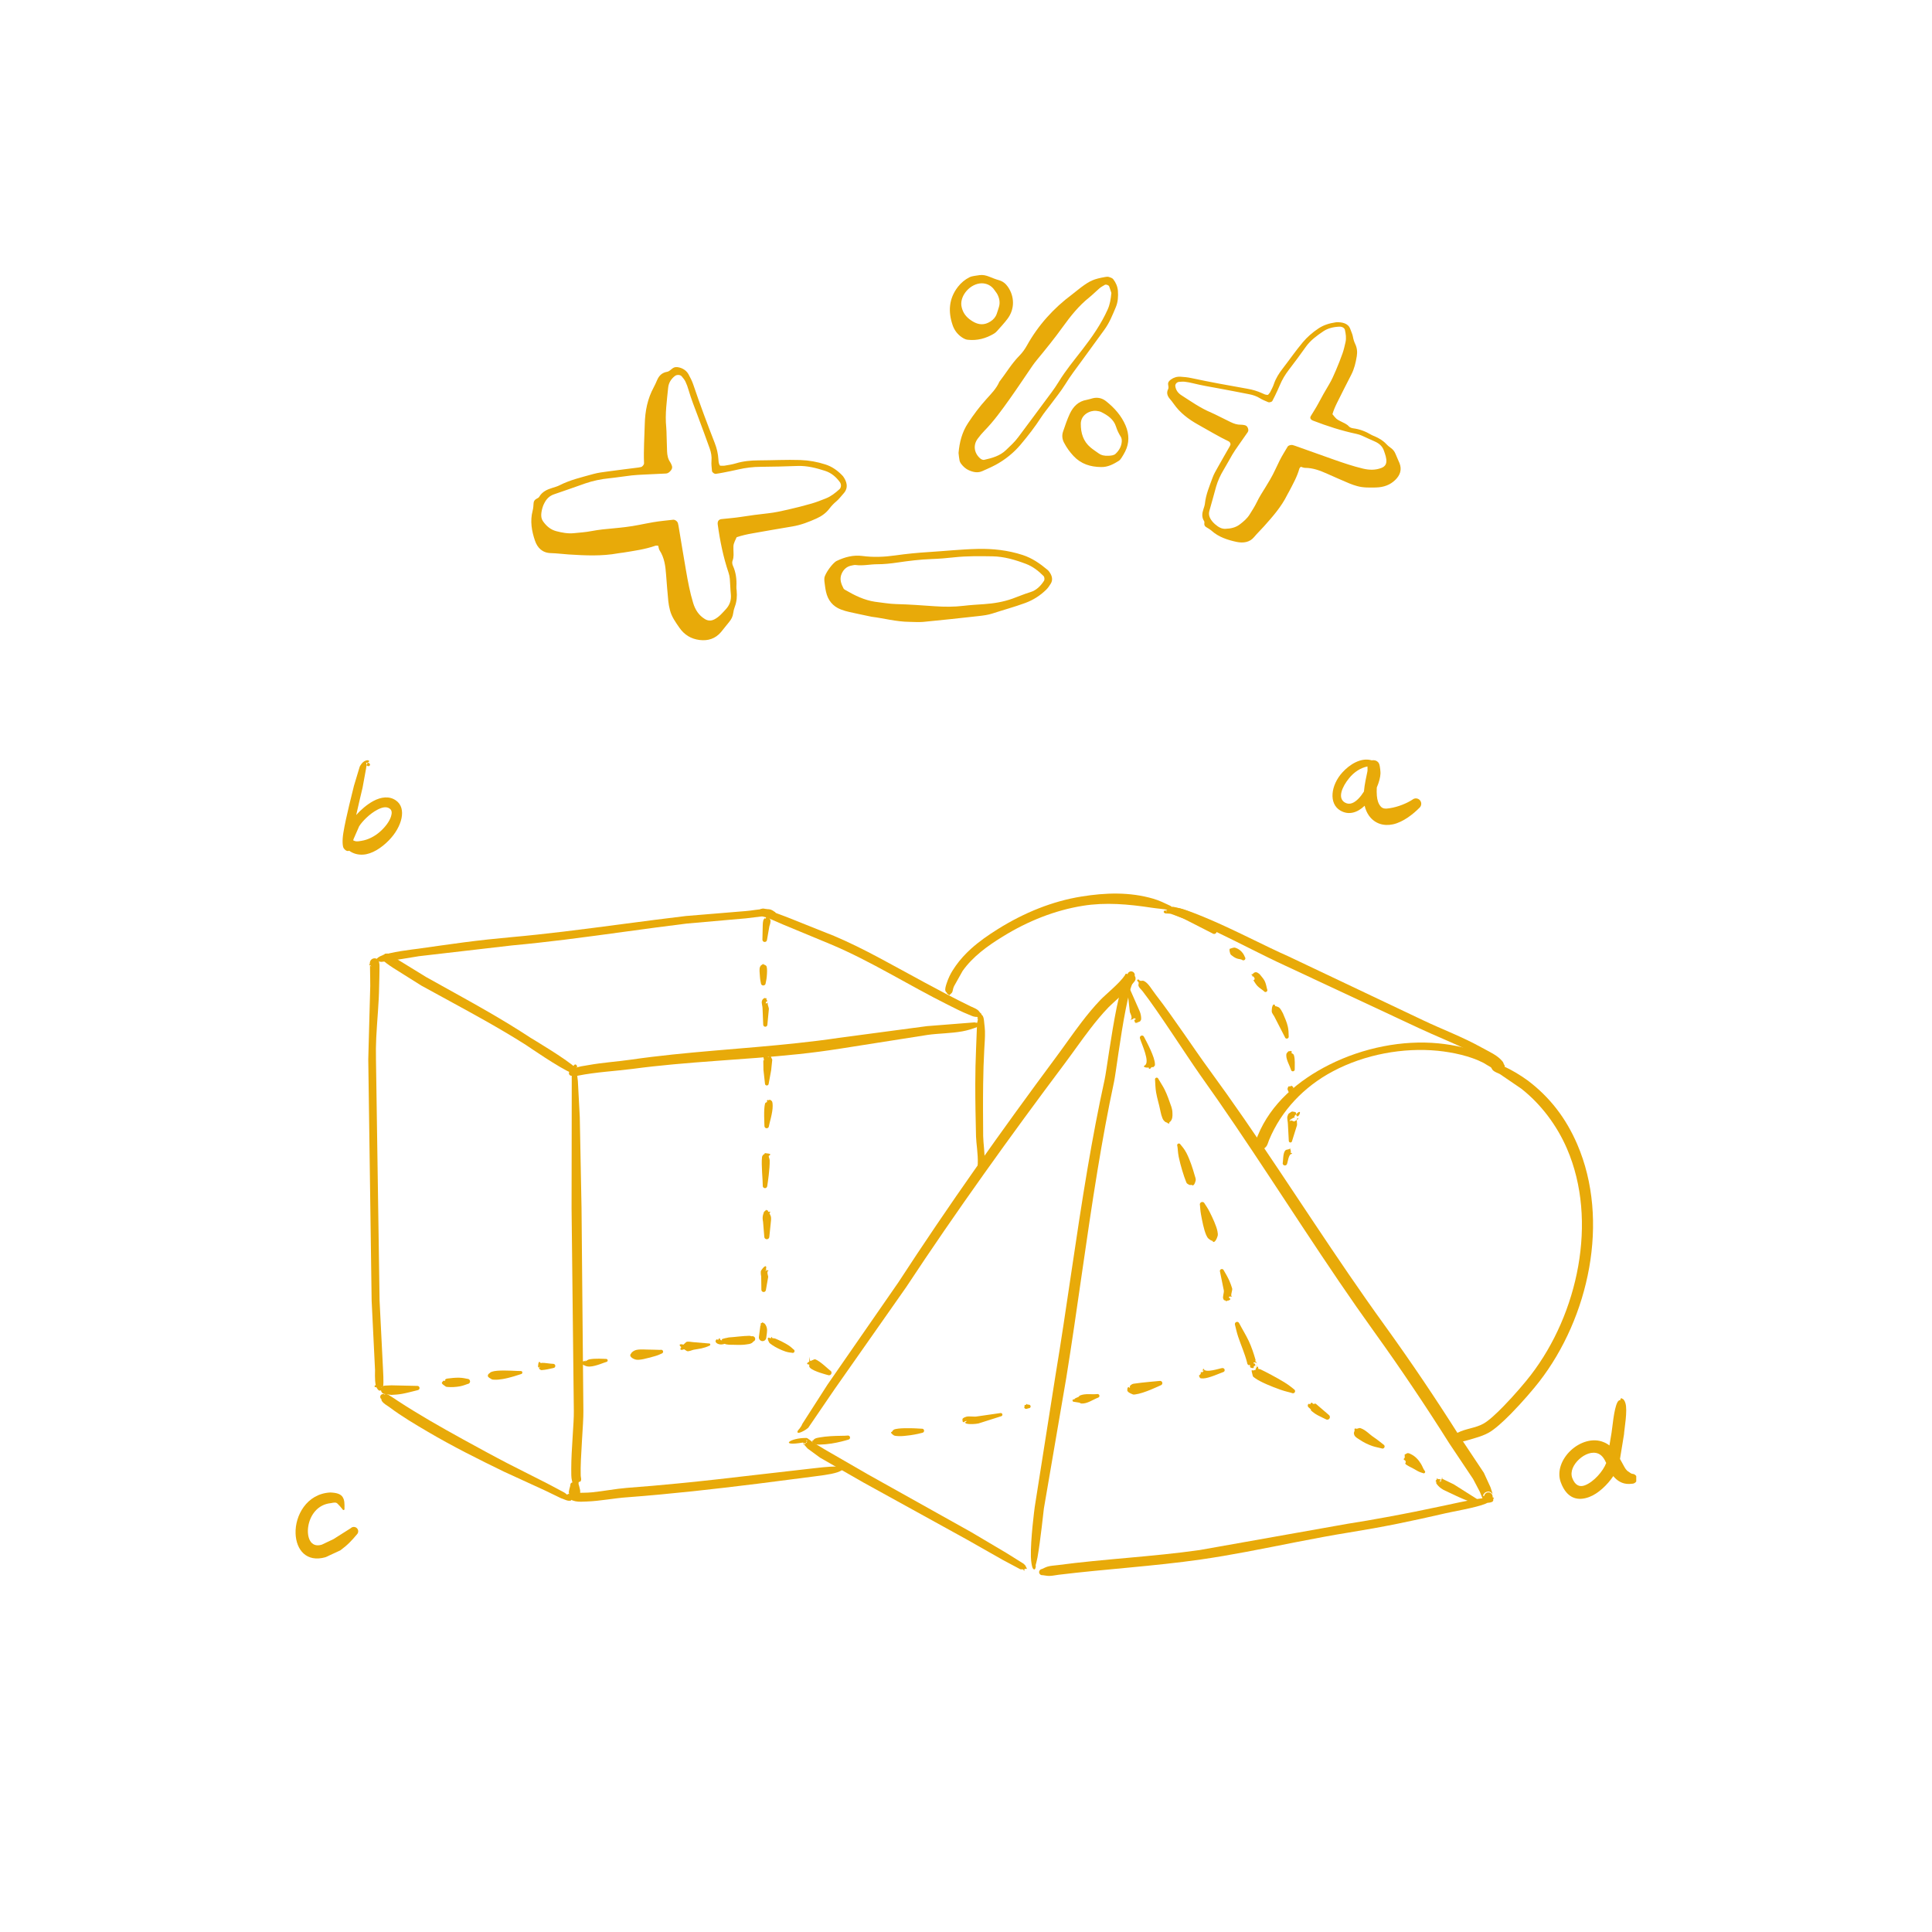 <svg xmlns="http://www.w3.org/2000/svg" xmlns:xlink="http://www.w3.org/1999/xlink" width="512" zoomAndPan="magnify" viewBox="0 0 384 391.92" height="512" preserveAspectRatio="xMidYMid meet" version="1.0"><defs><clipPath id="31eeda730a"><path d="M 151 248 L 244 248 L 244 264.832 L 151 264.832 Z M 151 248 " clip-rule="nonzero"/></clipPath><clipPath id="b947a6d258"><path d="M 0.949 247 L 14 247 L 14 262 L 0.949 262 Z M 0.949 247 " clip-rule="nonzero"/></clipPath><clipPath id="095e7cfa79"><path d="M 257 228 L 272.965 228 L 272.965 250 L 257 250 Z M 257 228 " clip-rule="nonzero"/></clipPath><clipPath id="9cb35f6ffe"><path d="M 48.547 19 L 113 19 L 113 74.852 L 48.547 74.852 Z M 48.547 19 " clip-rule="nonzero"/></clipPath><clipPath id="8795445810"><path d="M 133 0.668 L 147 0.668 L 147 14 L 133 14 Z M 133 0.668 " clip-rule="nonzero"/></clipPath><clipPath id="d1f320f0c3"><path d="M 177 10 L 225.504 10 L 225.504 56 L 177 56 Z M 177 10 " clip-rule="nonzero"/></clipPath><clipPath id="a6113ae237"><rect x="0" width="274" y="0" height="265"/></clipPath></defs><g transform="matrix(1, 0, 0, 1, 55, 55)"><g clip-path="url(#a6113ae237)"><path fill="#e8aa09" d="M 17.887 139.941 L 17.898 139.977 L 17.91 140.043 C 17.879 140.043 17.859 140.055 17.859 140.086 C 17.852 140.43 17.957 140.285 17.91 140.043 C 18.004 140.039 18.219 140.137 18.418 140.121 C 20.348 139.969 25.496 139.027 26.039 138.969 L 44.875 136.789 C 48.445 136.461 52.004 136.062 55.555 135.625 C 63.828 134.602 72.07 133.363 80.352 132.352 L 92.371 131.293 L 97.953 130.609 C 98.141 130.656 98.328 130.547 98.379 130.359 C 98.426 130.172 98.312 129.988 98.129 129.938 C 97.895 129.773 97.707 129.633 97.434 129.535 C 97.082 129.41 96.691 129.426 96.309 129.418 C 94.953 129.395 93.531 129.742 92.266 129.82 L 80.168 130.82 C 71.883 131.801 63.633 132.988 55.355 133.984 C 51.816 134.406 48.273 134.797 44.723 135.113 C 41.559 135.398 38.402 135.738 35.254 136.148 C 32.113 136.555 28.98 137.02 25.844 137.457 C 25.293 137.539 19.895 138.109 18.133 139 C 17.109 139.516 17.145 140.172 17.645 140.082 C 17.75 140.105 17.855 140.043 17.887 139.941 Z M 17.887 139.941 " fill-opacity="1" fill-rule="evenodd"/><path fill="#e8aa09" d="M 94.988 129.742 C 94.863 129.879 94.805 130.195 95.281 130.656 C 95.617 130.98 96.461 131.055 96.633 131.137 L 99.961 132.578 L 109.566 136.559 C 117.758 140.004 125.336 144.844 133.273 148.801 C 134.684 149.504 136.078 150.238 137.543 150.816 C 137.984 150.992 138.414 151.219 138.887 151.273 C 139.141 151.309 139.312 151.246 139.566 151.223 C 139.777 151.312 140.02 151.211 140.109 151 C 140.195 150.789 140.098 150.547 139.887 150.457 C 139.695 150.246 139.602 150.051 139.375 149.879 C 138.945 149.547 138.414 149.379 137.926 149.141 C 131.66 146.09 125.559 142.602 119.371 139.293 C 116.395 137.703 113.379 136.195 110.277 134.879 L 100.594 131.012 L 97.211 129.746 C 97.016 129.672 96.188 129.223 95.68 129.32 C 95.234 129.406 95.047 129.582 94.988 129.742 Z M 94.988 129.742 " fill-opacity="1" fill-rule="evenodd"/><path fill="#e8aa09" d="M 139.465 150.832 C 139.422 150.812 139.367 150.812 139.316 150.832 C 139.016 150.664 139.125 151.02 139.082 151.059 C 139.004 151.129 139.246 151.203 139.438 151.48 C 139.367 151.438 139.18 151.602 139.262 151.574 C 139.574 151.473 139.254 152.449 139.242 152.645 L 139.043 157.734 C 138.938 160.109 138.891 162.48 138.883 164.848 C 138.875 168.395 138.953 171.934 139.031 175.488 C 139.059 176.836 139.465 179.113 139.387 181.012 C 139.355 181.789 139.25 182.5 138.957 183.012 C 138.77 183.332 138.875 183.746 139.199 183.934 C 139.52 184.121 139.93 184.016 140.117 183.691 C 140.516 183.02 140.707 182.098 140.766 181.078 C 140.871 179.152 140.496 176.832 140.484 175.465 C 140.457 171.926 140.43 168.395 140.48 164.863 C 140.512 162.516 140.578 160.172 140.711 157.82 C 140.777 156.605 140.883 155.387 140.848 154.168 C 140.832 153.637 140.766 153.113 140.707 152.586 C 140.664 152.273 140.656 151.25 140.246 150.91 C 139.992 150.699 139.793 150.52 139.492 150.648 C 139.441 150.703 139.441 150.789 139.441 150.789 Z M 139.594 151.027 L 139.59 151.043 L 139.613 151.039 C 139.621 151.039 139.621 151.039 139.613 151.035 L 139.59 151.016 Z M 139.594 151.027 " fill-opacity="1" fill-rule="evenodd"/><path fill="#e8aa09" d="M 138.82 152.391 L 129.07 153.16 L 111.156 155.543 C 108.383 155.965 105.594 156.293 102.805 156.598 C 91.582 157.816 80.262 158.336 69.07 159.953 C 66.316 160.355 63.309 160.539 60.453 161.055 C 59.438 161.238 58.391 161.328 57.484 161.754 C 57.223 161.879 57.051 162.051 56.82 162.215 C 56.543 162.297 56.387 162.582 56.465 162.855 C 56.543 163.129 56.828 163.289 57.102 163.211 C 57.305 163.254 57.43 163.332 57.637 163.336 C 57.875 163.336 58.105 163.246 58.344 163.195 C 61.895 162.484 65.809 162.285 69.332 161.836 C 80.52 160.336 91.836 160.023 103.047 158.836 C 105.871 158.539 108.688 158.164 111.492 157.723 L 129.289 154.926 C 131.477 154.625 133.953 154.633 136.266 154.215 C 137.316 154.023 138.312 153.711 139.254 153.344 C 139.34 153.16 139.488 153.266 139.48 153.164 C 139.449 152.77 139.93 152.613 139.438 152.516 C 139.336 152.496 139.055 152.438 138.805 152.445 L 138.809 152.445 L 138.82 152.391 L 138.977 152.375 C 138.883 152.316 138.844 152.336 138.82 152.391 Z M 138.723 152.949 L 138.727 152.949 Z M 138.723 152.949 " fill-opacity="1" fill-rule="evenodd"/><path fill="#e8aa09" d="M 58.211 162.953 C 58.367 163.055 58.484 163.016 58.516 162.879 C 58.727 162.781 58.723 162.598 58.453 162.465 C 58.359 162.23 58.168 161.945 57.84 161.641 C 55.809 159.754 48.949 155.707 48.648 155.508 C 45.898 153.699 43.105 152.008 40.285 150.371 C 36.062 147.926 31.777 145.613 27.496 143.207 L 21.965 139.809 C 21.855 139.742 20.551 138.824 19.879 138.52 C 19.793 138.484 19.719 138.418 19.648 138.426 C 19.07 138.508 19.113 138.387 19.027 138.594 C 18.934 138.828 18.699 138.586 18.734 138.777 C 18.789 139.078 18.133 139.199 18.645 139.355 C 18.789 139.402 18.66 139.523 19.012 139.504 C 19.082 139.602 19.219 139.625 19.316 139.551 C 19.414 139.48 19.438 139.344 19.367 139.246 C 19.465 139.004 19.621 139.238 19.621 139.238 C 19.621 139.238 19.715 139.586 19.523 139.555 C 19.324 139.523 19.41 139.949 19.238 139.754 C 19.156 139.668 18.758 140.027 18.98 139.906 C 19.027 139.883 18.98 140.023 19.039 140.078 C 19.535 140.539 20.77 141.316 20.863 141.387 L 26.527 144.945 C 30.824 147.316 35.113 149.602 39.359 151.996 C 42.168 153.582 44.961 155.215 47.711 156.965 C 48.016 157.152 54.566 161.711 57.145 162.734 C 57.59 162.914 57.949 162.969 58.211 162.953 Z M 58.211 162.953 " fill-opacity="1" fill-rule="evenodd"/><path fill="#e8aa09" d="M 57.902 161.551 C 57.953 161.551 58.012 161.535 58.055 161.496 C 58.137 161.426 58.145 161.297 58.07 161.215 C 57.824 160.695 57.445 160.906 57.203 161.645 C 56.941 162.449 57.031 164.219 57.023 164.344 L 57.016 171.621 L 56.988 190.129 L 57.445 231.25 C 57.496 233.492 56.918 239.168 56.922 242.891 C 56.926 243.871 56.898 244.738 57.066 245.359 C 57.098 245.48 57.105 245.609 57.191 245.684 C 57.586 246.023 57.387 245.797 57.824 245.875 C 57.871 246.035 58.043 246.125 58.203 246.078 C 58.359 246.027 58.453 245.859 58.402 245.699 C 58.703 245.41 58.719 245.781 58.895 245.324 C 59 245.062 58.855 244.691 58.84 244.289 C 58.73 240.805 59.43 233.77 59.383 231.211 L 59.008 190.066 L 58.652 171.598 L 58.266 164.301 C 58.254 164.18 58.039 162.547 57.992 161.746 C 57.984 161.664 57.949 161.594 57.902 161.551 Z M 57.902 161.551 " fill-opacity="1" fill-rule="evenodd"/><path fill="#e8aa09" d="M 111.684 242.746 C 111.48 242.629 111.184 242.527 110.793 242.512 C 109.242 242.441 106.516 242.824 106.078 242.855 L 94.496 244.18 C 89.219 244.805 83.98 245.398 78.723 245.914 C 75.223 246.258 71.719 246.566 68.191 246.828 C 65.906 247.012 63.492 247.492 61.109 247.73 C 60.039 247.84 58.973 247.793 57.926 247.855 C 57.441 247.887 57.016 248.012 56.539 248.047 C 56.266 248 56.008 248.184 55.961 248.453 C 55.914 248.73 56.098 248.988 56.371 249.035 C 56.852 249.242 57.297 249.449 57.816 249.551 C 58.539 249.691 59.297 249.617 60.047 249.594 C 62.816 249.496 65.664 248.906 68.332 248.73 C 72.762 248.395 77.156 247.98 81.547 247.516 C 85.934 247.051 90.312 246.527 94.715 245.984 L 106.285 244.496 C 106.719 244.418 109.477 244.16 110.949 243.652 C 111.676 243.402 112.035 243.09 112.059 243.055 C 112.082 243.027 112.129 242.691 111.797 242.707 C 111.754 242.707 111.715 242.723 111.684 242.746 Z M 111.684 242.746 " fill-opacity="1" fill-rule="evenodd"/><path fill="#e8aa09" d="M 56.57 248.816 C 56.633 248.676 56.312 248.465 56.121 248.254 C 55.91 248.031 55.645 247.863 55.48 247.754 L 52.227 246.023 L 44.117 241.91 C 41.062 240.324 38.035 238.664 35.008 237.004 C 30.477 234.512 25.98 231.953 21.684 229.145 C 21.281 228.883 20.902 228.598 20.484 228.359 C 20.102 228.145 19.75 227.816 19.309 227.797 C 19.156 227.789 19.215 227.836 19.07 227.895 C 18.809 227.711 18.453 227.777 18.273 228.035 C 18.09 228.293 18.156 228.652 18.414 228.832 C 18.441 228.98 18.398 229.02 18.473 229.152 C 18.828 229.758 19.527 230.07 20.09 230.492 C 22.559 232.344 25.238 233.922 27.914 235.496 C 32.902 238.426 38.105 241.027 43.301 243.551 L 51.582 247.348 L 54.863 248.934 C 55.23 249.031 55.914 249.383 56.289 249.426 C 56.805 249.484 57.102 249.418 56.848 248.965 C 56.828 248.855 56.723 248.781 56.613 248.801 C 56.598 248.805 56.586 248.809 56.57 248.816 Z M 56.57 248.816 " fill-opacity="1" fill-rule="evenodd"/><path fill="#e8aa09" d="M 58.664 248.371 C 58.594 248.262 58.75 248.203 58.727 248.031 C 58.703 247.82 58.77 247.574 58.715 247.27 C 58.539 246.305 58.078 245.094 57.926 244.375 C 57.918 244.215 57.781 244.094 57.621 244.102 C 57.461 244.109 57.34 244.246 57.352 244.406 C 57.277 245.191 56.887 246.637 57.254 247.617 C 57.559 248.426 58.105 248.777 58.535 248.754 C 58.641 248.789 58.754 248.734 58.789 248.629 C 58.828 248.52 58.77 248.406 58.664 248.371 Z M 58.664 248.371 " fill-opacity="1" fill-rule="evenodd"/><path fill="#e8aa09" d="M 57.359 248.277 C 57.449 248.238 57.535 248.16 57.59 248.016 C 57.77 247.559 57.703 246.645 57.664 246.176 C 57.656 245.922 57.445 245.719 57.188 245.723 C 56.934 245.73 56.734 245.945 56.742 246.199 C 56.727 246.648 56.309 247.508 56.469 247.953 C 56.574 248.254 56.68 248.18 56.793 248.305 C 57.031 248.555 57.082 248.766 57.293 248.449 C 57.344 248.402 57.363 248.34 57.359 248.277 Z M 57.359 248.277 " fill-opacity="1" fill-rule="evenodd"/><path fill="#e8aa09" d="M 16.078 140.531 C 15.82 140.566 15.914 140.719 16.094 140.879 C 16.129 142.059 16.148 144.973 16.148 144.988 L 15.746 159.898 L 16.43 208.867 L 17.117 222.898 C 17.137 223.07 17.012 224.918 17.266 226.004 C 17.203 226.004 17.148 226.016 17.105 226.051 C 17.016 226.113 16.996 226.238 17.059 226.332 C 17.125 226.422 17.25 226.441 17.34 226.379 L 17.379 226.363 C 17.402 226.422 17.426 226.477 17.457 226.527 C 17.754 227.02 17.941 227.141 18.125 227.094 C 18.316 226.996 18.355 227.113 18.391 227.055 C 18.527 226.812 18.812 226.895 18.613 226.719 C 18.574 226.688 18.598 226.613 18.484 226.555 L 18.453 226.531 L 18.461 226.434 L 18.461 226.391 C 18.559 226.406 18.742 226.438 18.766 226.262 C 18.898 225.344 18.746 222.977 18.738 222.777 L 18.039 208.816 L 17.309 159.859 C 17.273 158.379 17.297 156.91 17.367 155.441 C 17.539 151.953 17.914 148.488 17.953 144.988 C 17.953 144.973 18.043 141.977 18.023 140.801 C 18.012 139.91 17.438 139.488 17.391 139.469 C 16.895 139.27 16.332 139.508 16.133 140.004 C 16.062 140.176 16.043 140.359 16.078 140.531 Z M 16.078 140.531 L 16.082 140.566 L 16.102 140.648 C 16.098 140.707 16.09 140.777 16.094 140.848 L 16.094 140.879 C 16.191 140.965 16.312 141.051 16.422 141.117 C 16.27 140.992 16.16 140.832 16.102 140.648 C 16.109 140.574 16.109 140.531 16.078 140.531 Z M 16.078 140.531 " fill-opacity="1" fill-rule="evenodd"/><path fill="#e8aa09" d="M 19.148 227.738 L 19.141 227.805 L 20.434 227.965 C 21.172 227.93 21.902 227.879 22.629 227.746 C 23.691 227.555 24.703 227.254 25.758 227.008 C 25.996 226.984 26.172 226.773 26.148 226.531 C 26.125 226.293 25.91 226.117 25.672 226.141 L 20.453 226.023 L 19.238 226.078 C 18.781 226.051 18.383 226.391 18.332 226.848 C 18.281 227.301 18.594 227.719 19.047 227.797 Z M 19.148 227.738 " fill-opacity="1" fill-rule="evenodd"/><path fill="#e8aa09" d="M 31.375 225.098 C 31.344 225.094 31.316 225.098 31.285 225.109 C 30.891 224.996 30.859 225.285 30.785 225.336 C 30.59 225.473 30.547 225.695 31.461 226.27 C 31.57 226.34 31.73 226.344 31.906 226.359 C 32.551 226.422 33.523 226.379 34.352 226.223 C 35.074 226.09 35.629 225.824 35.898 225.75 C 36.188 225.738 36.41 225.492 36.398 225.207 C 36.387 224.918 36.141 224.695 35.855 224.707 C 35.57 224.656 34.961 224.496 34.211 224.477 C 33.406 224.457 32.484 224.559 31.871 224.641 C 31.73 224.66 31.613 224.68 31.52 224.727 C 31.293 224.848 31.324 224.961 31.359 225.055 Z M 31.375 225.098 " fill-opacity="1" fill-rule="evenodd"/><path fill="#e8aa09" d="M 40.309 223.598 C 40.086 223.719 40.059 223.859 40.031 223.922 C 39.957 224.121 39.914 224.332 40.762 224.785 C 40.914 224.871 41.121 224.871 41.352 224.883 C 41.824 224.906 42.41 224.855 43.016 224.75 C 44.59 224.484 46.258 223.891 46.742 223.742 C 46.914 223.715 47.031 223.555 47.004 223.383 C 46.977 223.211 46.816 223.098 46.645 223.121 C 46.043 223.141 43.629 222.934 41.918 223.066 C 41.457 223.102 41.059 223.176 40.777 223.277 C 40.559 223.359 40.406 223.473 40.309 223.598 Z M 40.309 223.598 " fill-opacity="1" fill-rule="evenodd"/><path fill="#e8aa09" d="M 50.586 222.176 C 50.582 222.18 50.727 222.266 50.453 222.477 C 50.305 222.594 50.395 222.711 50.77 222.918 C 50.824 222.949 50.902 222.934 50.98 222.93 C 51.617 222.898 52.602 222.68 53.309 222.512 C 53.543 222.488 53.715 222.277 53.688 222.043 C 53.664 221.812 53.457 221.641 53.223 221.664 C 52.523 221.641 51.566 221.438 50.949 221.465 C 50.863 221.469 50.762 221.566 50.723 221.508 C 50.188 220.695 50.195 222.242 50.191 222.238 C 50.207 222.352 50.309 222.422 50.422 222.406 C 50.531 222.391 50.605 222.285 50.586 222.176 Z M 50.586 222.176 " fill-opacity="1" fill-rule="evenodd"/><path fill="#e8aa09" d="M 59.801 221.129 L 59.805 221.172 L 59.805 221.191 L 59.793 221.172 C 59.73 221.082 59.605 221.062 59.512 221.129 C 58.402 221.219 58.715 221.625 59.816 222.082 C 60.043 222.176 60.375 222.238 60.77 222.211 C 61.988 222.129 63.613 221.379 64.035 221.281 C 64.207 221.262 64.328 221.113 64.312 220.941 C 64.293 220.77 64.141 220.648 63.973 220.668 C 63.543 220.656 61.793 220.527 60.602 220.75 C 60.27 220.812 59.941 221.113 59.801 221.129 Z M 59.801 221.129 C 59.766 221.129 59.742 221.113 59.73 221.078 C 59.656 220.828 59.781 220.91 59.801 221.129 Z M 59.801 221.129 " fill-opacity="1" fill-rule="evenodd"/><path fill="#e8aa09" d="M 69.012 219.668 C 68.789 219.797 68.766 220.387 69.879 220.77 C 70.695 221.047 72.395 220.5 73.668 220.168 C 74.391 219.984 74.957 219.734 75.277 219.574 C 75.484 219.512 75.605 219.297 75.543 219.09 C 75.484 218.883 75.27 218.766 75.062 218.824 C 74.734 218.855 74.172 218.785 73.484 218.793 C 72.199 218.809 70.496 218.586 69.75 218.973 C 69.293 219.207 69.086 219.457 69.012 219.668 Z M 69.012 219.668 " fill-opacity="1" fill-rule="evenodd"/><path fill="#e8aa09" d="M 79.684 217.766 C 79.184 217.621 78.496 217.645 79.234 218.281 C 78.762 218.949 79.371 218.906 79.812 218.707 C 79.973 218.82 80.16 218.938 80.375 219.066 C 80.672 219.242 81.523 218.84 81.73 218.809 C 82.266 218.707 82.797 218.648 83.328 218.531 C 83.895 218.402 84.418 218.238 84.949 217.984 C 85.074 217.957 85.152 217.828 85.121 217.703 C 85.09 217.578 84.961 217.5 84.836 217.531 L 81.641 217.262 C 81.426 217.258 80.477 217.035 80.207 217.273 C 80 217.457 79.828 217.621 79.684 217.766 Z M 79.684 217.766 " fill-opacity="1" fill-rule="evenodd"/><path fill="#e8aa09" d="M 86.684 216.875 C 86.676 216.797 86.621 216.727 86.539 216.703 C 86.434 216.672 86.32 216.734 86.289 216.84 C 86.023 217.137 86.328 217.598 87.078 217.719 C 87.801 217.84 88.844 217.281 88.859 217.277 C 89.027 217.246 89.141 217.086 89.109 216.918 C 89.078 216.754 88.918 216.641 88.754 216.672 C 88.738 216.676 87.184 217.254 87.09 216.598 C 87.047 216.293 86.738 216.656 86.684 216.875 Z M 86.684 216.875 " fill-opacity="1" fill-rule="evenodd"/><path fill="#e8aa09" d="M 87.785 217.172 C 87.73 217.246 87.707 217.32 87.777 217.254 C 87.863 217.172 87.84 217.445 88.059 217.598 C 88.242 217.727 88.551 217.738 88.957 217.789 C 89.977 217.773 91.23 217.902 92.367 217.738 C 92.805 217.68 93.254 217.641 93.59 217.418 C 93.719 217.336 93.754 217.262 93.848 217.148 C 94.145 217.059 94.312 216.742 94.219 216.445 C 94.129 216.152 93.816 215.984 93.52 216.074 C 93.352 216.055 93.23 215.973 93.055 215.977 C 91.727 215.992 90.133 216.234 88.875 216.309 C 88.539 216.406 88.32 216.414 88.164 216.457 C 87.48 216.637 87.383 216.629 87.508 216.922 C 87.473 217.031 87.531 217.145 87.637 217.18 C 87.688 217.195 87.738 217.191 87.785 217.172 Z M 87.785 217.172 " fill-opacity="1" fill-rule="evenodd"/><path fill="#e8aa09" d="M 97.352 216.555 L 97.348 216.543 C 97.316 216.434 97.207 216.375 97.102 216.406 C 96.84 216.246 96.609 216.41 97.035 217.277 C 97.125 217.461 97.363 217.629 97.648 217.824 C 98.355 218.316 99.477 218.871 100.375 219.164 C 100.988 219.367 101.48 219.387 101.695 219.418 C 101.887 219.504 102.109 219.414 102.191 219.223 C 102.273 219.031 102.188 218.809 101.996 218.723 C 101.828 218.598 101.512 218.238 100.98 217.898 C 100.203 217.398 99.117 216.871 98.34 216.551 C 98.062 216.434 97.648 216.523 97.652 216.344 C 97.664 216.016 97.418 216.379 97.352 216.555 Z M 97.312 216.727 L 97.328 216.703 C 97.316 216.73 97.293 216.754 97.258 216.773 L 97.285 216.758 C 97.293 216.746 97.301 216.738 97.312 216.727 Z M 97.312 216.727 " fill-opacity="1" fill-rule="evenodd"/><path fill="#e8aa09" d="M 105.207 221.211 C 104.457 221.621 104.816 221.805 105.203 221.805 L 105.203 222.152 C 105.199 222.266 105.25 222.359 105.391 222.496 C 106.145 223.223 108.762 223.875 109.004 223.945 C 109.266 224.059 109.57 223.941 109.684 223.68 C 109.797 223.418 109.68 223.109 109.418 223 C 109.211 222.875 107.402 221.094 106.461 220.766 C 106.316 220.715 106.238 220.758 106.156 220.789 C 105.852 220.902 105.609 221.008 105.418 221.102 C 105.18 220.613 105.215 219.375 105.207 221.211 Z M 105.207 221.211 " fill-opacity="1" fill-rule="evenodd"/><path fill="#e8aa09" d="M 96.402 131.398 L 96.352 131.352 C 96.242 131.25 96.184 131.207 96 131.461 C 95.758 131.801 95.777 132.664 95.766 132.715 L 95.703 135.594 C 95.688 135.852 95.883 136.074 96.141 136.086 C 96.398 136.102 96.617 135.906 96.633 135.652 L 97.109 132.926 C 97.117 132.867 97.477 131.988 97.297 131.586 C 97.113 131.172 97.078 131.305 96.93 131.23 C 96.602 131.062 96.609 130.832 96.516 131.047 C 96.496 131.094 96.395 131.086 96.418 131.219 C 96.383 131.273 96.379 131.336 96.402 131.398 Z M 96.637 131.516 L 96.621 131.52 L 96.645 131.531 C 96.656 131.535 96.652 131.539 96.66 131.527 L 96.668 131.504 Z M 96.637 131.516 " fill-opacity="1" fill-rule="evenodd"/><path fill="#e8aa09" d="M 95.66 140.707 C 95.52 140.727 95.359 140.832 95.219 141.137 C 95.031 141.547 95.148 142.395 95.195 143.098 C 95.23 143.723 95.359 144.246 95.391 144.434 C 95.395 144.703 95.613 144.918 95.883 144.914 C 96.148 144.91 96.367 144.691 96.363 144.426 C 96.391 144.238 96.531 143.727 96.582 143.113 C 96.645 142.391 96.695 141.543 96.562 141.102 C 96.531 141.008 96.504 140.953 96.449 140.906 C 96.023 140.559 96.176 140.801 96.055 140.707 C 95.836 140.531 95.805 140.508 95.699 140.633 C 95.68 140.656 95.668 140.68 95.66 140.707 Z M 95.66 140.707 " fill-opacity="1" fill-rule="evenodd"/><path fill="#e8aa09" d="M 96.82 148.398 L 96.957 148.355 C 96.992 148.34 96.875 148.363 96.84 148.383 L 96.82 148.398 C 96.684 148.441 96.492 148.504 96.441 148.57 C 96.297 148.758 96.5 148.102 96.367 148.359 C 96.32 148.449 96.398 148.301 96.426 148.227 C 96.527 148.25 96.629 148.191 96.66 148.09 C 96.695 147.984 96.637 147.871 96.527 147.84 C 96.523 147.16 96.605 147.68 96.219 147.457 C 96.168 147.422 96.113 147.492 96.059 147.504 C 95.938 147.527 95.879 147.637 95.781 147.719 C 95.68 147.801 95.637 147.945 95.586 148.121 C 95.492 148.469 95.75 149.223 95.73 149.609 L 95.863 152.855 C 95.863 153.086 96.051 153.281 96.281 153.281 C 96.516 153.281 96.707 153.098 96.707 152.863 L 97.012 149.684 C 97.039 149.379 96.602 148.582 96.82 148.398 Z M 96.82 148.398 " fill-opacity="1" fill-rule="evenodd"/><path fill="#e8aa09" d="M 95.883 160.145 L 95.879 159.965 C 95.879 160.012 95.84 160.125 95.883 160.145 L 95.91 162.027 L 96.219 164.809 C 96.211 165.02 96.375 165.191 96.582 165.199 C 96.793 165.203 96.965 165.043 96.973 164.836 L 97.477 162.09 L 97.695 160.008 C 97.707 159.77 97.301 159.438 97.473 159.199 C 97.672 158.934 96.879 159.27 97.059 159.398 C 97.195 159.5 96.785 159.328 96.879 159.469 C 96.922 159.539 96.832 159.414 96.777 159.379 C 96.844 159.312 96.859 159.207 96.805 159.125 C 96.746 159.031 96.621 159.004 96.527 159.062 C 95.922 158.625 96.445 158.961 95.961 159.422 C 95.801 159.582 96.199 160.109 95.898 160.145 Z M 95.883 160.145 " fill-opacity="1" fill-rule="evenodd"/><path fill="#e8aa09" d="M 96.664 168.477 C 96.648 168.691 96.328 168.52 96.227 168.91 C 95.93 170.043 96.102 172.789 96.113 173.402 C 96.098 173.656 96.297 173.867 96.547 173.879 C 96.801 173.891 97.012 173.695 97.023 173.441 C 97.094 172.887 97.812 170.703 97.781 169.336 C 97.77 168.895 97.762 168.449 97.547 168.305 C 97.059 167.973 97.355 168.059 96.957 168.199 C 96.883 168.121 96.754 168.113 96.676 168.195 C 96.594 168.27 96.59 168.395 96.664 168.477 Z M 96.664 168.477 " fill-opacity="1" fill-rule="evenodd"/><path fill="#e8aa09" d="M 96.129 179.109 C 96.02 179.121 95.883 179.207 95.734 179.426 C 95.676 179.508 95.641 179.602 95.625 179.738 C 95.43 181.188 95.805 184.738 95.773 185.535 C 95.75 185.781 95.934 186.004 96.184 186.023 C 96.43 186.051 96.652 185.863 96.676 185.617 C 96.785 184.914 97.223 182.086 97.176 180.379 C 97.168 179.992 96.848 179.562 97.051 179.441 C 97.91 178.93 96.219 178.996 96.238 178.902 C 96.16 178.941 96.117 179.027 96.129 179.109 Z M 96.129 179.109 " fill-opacity="1" fill-rule="evenodd"/><path fill="#e8aa09" d="M 96.82 190.848 C 96.863 190.797 96.879 190.719 96.852 190.652 C 96.812 190.547 96.695 190.496 96.594 190.535 C 96.434 190.387 96.645 190.309 96.051 190.809 C 95.98 190.867 95.98 190.984 95.934 191.113 C 95.859 191.324 95.777 191.57 95.754 191.844 C 95.711 192.32 95.828 192.785 95.832 192.855 L 96.082 195.875 C 96.078 196.156 96.305 196.387 96.586 196.391 C 96.871 196.395 97.102 196.168 97.105 195.887 L 97.414 192.871 C 97.418 192.801 97.496 192.348 97.438 191.875 C 97.395 191.52 97.004 191.105 97.191 190.988 C 97.562 190.758 97.031 190.762 96.82 190.848 Z M 96.82 190.848 " fill-opacity="1" fill-rule="evenodd"/><path fill="#e8aa09" d="M 96.27 202.723 C 96.32 202.723 96.367 202.707 96.41 202.676 C 96.492 202.602 96.5 202.473 96.426 202.391 C 96.621 201.734 96.266 201.523 95.469 202.688 C 95.238 203.023 95.461 203.844 95.453 203.961 L 95.492 206.582 C 95.465 206.836 95.645 207.062 95.895 207.094 C 96.145 207.121 96.375 206.945 96.406 206.695 L 96.879 204.008 C 96.883 203.895 96.52 202.965 96.867 202.809 C 97.211 202.66 96.422 202.625 96.457 202.746 C 96.5 202.895 96.32 202.668 96.285 202.789 C 96.266 202.859 96.289 202.785 96.27 202.723 Z M 96.27 202.723 " fill-opacity="1" fill-rule="evenodd"/><path fill="#e8aa09" d="M 95.441 213.797 L 95.414 213.805 C 95.391 213.812 95.367 213.82 95.348 213.828 L 95.297 213.848 L 94.988 216.234 C 94.949 216.645 95.25 217.012 95.66 217.051 C 96.07 217.09 96.438 216.785 96.477 216.375 C 96.523 215.824 96.746 215.031 96.59 214.367 C 96.496 213.98 96.336 213.695 96.102 213.445 C 95.688 213.406 95.906 213.102 95.672 213.293 C 95.492 213.438 95.191 213.492 95.367 213.684 C 95.379 213.73 95.406 213.77 95.441 213.797 Z M 95.684 213.801 L 95.707 213.777 C 95.684 213.852 95.656 213.891 95.609 213.832 L 95.648 213.82 C 95.66 213.812 95.672 213.805 95.684 213.801 Z M 95.297 213.848 C 95.25 213.867 95.238 213.867 95.309 213.785 Z M 95.297 213.848 " fill-opacity="1" fill-rule="evenodd"/><path fill="#e8aa09" d="M 103.211 234.832 C 103.195 234.844 103.184 234.852 103.172 234.867 C 102.457 235.645 102.902 235.746 103.371 235.586 C 103.73 235.461 104.398 235.145 104.996 234.641 L 110.312 226.852 L 124.84 206.148 C 129.945 198.41 135.211 190.77 140.59 183.211 C 145.969 175.645 151.461 168.16 157.023 160.746 C 158.777 158.402 160.43 156.004 162.207 153.695 C 163.367 152.188 164.578 150.719 165.906 149.34 C 166.781 148.434 169.203 146.434 170.523 144.852 C 170.91 144.391 171.387 143.996 171.391 143.582 C 171.398 143.234 171.379 143.23 171.215 142.992 C 171.324 142.598 171.094 142.188 170.695 142.078 C 170.301 141.965 169.891 142.199 169.781 142.598 C 169.562 142.66 169.598 142.402 169.391 142.562 C 169.305 142.629 169.281 142.766 169.207 142.879 C 168.164 144.449 165.258 146.801 164.305 147.801 C 162.922 149.242 161.66 150.773 160.453 152.352 C 158.68 154.668 157.027 157.082 155.273 159.441 C 149.738 166.898 144.273 174.426 138.926 182.035 C 133.578 189.645 128.352 197.34 123.281 205.133 L 108.91 225.875 L 103.793 233.852 C 103.676 234.234 103.379 234.574 103.211 234.832 Z M 103.211 234.832 " fill-opacity="1" fill-rule="evenodd"/><path fill="#e8aa09" d="M 242.117 248.473 C 241.961 248.473 241.719 248.461 241.902 248.398 C 242.027 248.355 241.895 248.211 241.957 248.156 C 242.125 248.008 242.195 247.84 242.324 247.762 C 242.68 247.551 243.066 247.48 243.477 247.738 C 243.547 247.781 243.836 248.078 243.836 248.078 C 243.836 248.078 243.516 247.008 243.395 246.695 L 242.047 243.758 L 237.195 236.469 C 234.762 232.621 232.273 228.801 229.723 225.023 C 227.168 221.242 224.559 217.5 221.895 213.809 C 212.031 200.172 203.062 185.926 193.504 172.07 C 191.109 168.602 188.668 165.164 186.176 161.758 C 183.52 158.152 178.945 151.211 175.559 146.863 C 174.648 145.691 174.008 144.445 173.137 144.023 C 172.762 143.84 172.594 144.062 172.277 143.93 C 172.184 143.895 172.129 143.805 172.062 143.746 C 171.977 143.672 171.852 143.684 171.777 143.766 C 171.703 143.848 171.711 143.977 171.797 144.047 C 171.855 144.105 171.945 144.152 171.984 144.234 C 172.125 144.535 171.879 144.691 172.02 145.059 C 172.164 145.422 172.539 145.711 172.84 146.098 C 176.02 150.191 181.5 158.789 184.453 162.996 C 194.246 176.699 203.164 190.977 212.625 204.891 C 214.996 208.379 217.41 211.84 219.871 215.266 C 222.516 218.945 225.105 222.664 227.633 226.43 C 230.164 230.188 232.641 233.992 235.055 237.824 L 239.875 245.031 L 241.234 247.621 C 241.438 248.055 241.816 249.176 241.992 249.383 C 242.348 249.805 242.746 249.867 243.016 249.84 C 243.332 249.801 244.059 249.734 243.961 249.184 C 243.898 248.852 244.43 249.027 243.824 248.723 C 243.895 248.254 243.562 247.812 243.09 247.75 C 242.621 247.684 242.188 248.008 242.117 248.473 Z M 242.117 248.473 " fill-opacity="1" fill-rule="evenodd"/><g clip-path="url(#31eeda730a)"><path fill="#e8aa09" d="M 243.145 249.551 C 243.234 249.555 243.312 249.496 243.34 249.402 C 243.367 249.379 243.223 249.012 242.512 248.91 C 242.188 248.859 241.734 248.938 241.207 249.012 C 238.871 249.324 235.043 250.211 233.992 250.426 C 230.09 251.266 226.184 252.047 222.262 252.766 C 219.652 253.246 217.035 253.703 214.414 254.109 L 184.379 259.441 C 174.812 260.801 165.09 261.234 155.531 262.504 C 154.887 262.586 154.23 262.609 153.605 262.781 C 153.16 262.906 152.793 263.117 152.371 263.297 C 152.027 263.348 151.793 263.668 151.84 264.008 C 151.891 264.348 152.211 264.582 152.551 264.535 C 153.004 264.582 153.41 264.688 153.867 264.688 C 154.512 264.684 155.141 264.531 155.781 264.453 C 165.359 263.285 175.078 262.727 184.652 261.352 C 187.688 260.914 190.707 260.395 193.719 259.828 C 200.715 258.523 207.664 257.008 214.691 255.879 C 217.992 255.344 221.281 254.758 224.555 254.098 C 227.824 253.441 231.082 252.715 234.332 251.965 C 235.523 251.668 240.441 250.848 242.352 250.062 C 242.766 249.895 242.957 249.695 243.09 249.609 C 243.113 249.59 243.133 249.57 243.145 249.551 Z M 243.145 249.551 " fill-opacity="1" fill-rule="evenodd"/></g><path fill="#e8aa09" d="M 104.617 237.125 C 104.668 237.098 104.754 237.023 104.734 237.047 C 104.57 237.273 104.922 237.285 104.797 237.34 C 104.527 237.457 104.875 237.73 104.648 237.68 C 104.363 237.617 104.41 238.258 104.199 237.887 C 104.152 237.801 104.055 238.016 104.023 237.867 C 104.008 237.809 103.723 237.957 103.863 237.895 C 104.07 237.801 104.629 238.633 104.883 238.855 L 107.398 240.699 L 116.18 245.73 L 137.172 257.305 L 144.414 261.414 L 148.012 263.336 C 148.309 263.398 148.621 263.293 148.66 263.43 C 148.801 263.914 148.867 263.59 148.84 263.27 C 148.926 263.316 149.031 263.297 149.094 263.219 C 149.496 263.297 149.434 263.402 149.039 262.582 C 148.988 262.477 148.832 262.387 148.672 262.207 L 145.207 260.039 L 138.039 255.793 L 117.074 244.074 L 108.422 239.078 L 105.859 237.527 C 105.559 237.336 104.883 236.707 104.645 236.703 C 101.301 236.645 98.965 238.477 103.914 237.633 C 104.07 237.816 104.344 237.844 104.527 237.691 C 104.699 237.551 104.734 237.305 104.617 237.125 Z M 104.617 237.125 " fill-opacity="1" fill-rule="evenodd"/><path fill="#e8aa09" d="M 151.117 262.555 C 151.203 262.203 151.371 261.652 151.5 260.941 C 152.105 257.57 152.766 251.184 152.797 251.023 L 157.34 224.512 C 159.609 210.473 161.379 196.359 163.691 182.328 C 164.68 176.332 165.766 170.355 167.039 164.406 C 167.387 162.781 168.297 155.27 169.418 149.645 C 169.953 146.957 170.492 144.715 171.09 143.906 C 171.391 143.504 171.309 142.926 170.902 142.625 C 170.492 142.32 169.918 142.406 169.617 142.812 C 168.938 143.723 168.207 146.234 167.586 149.273 C 166.434 154.883 165.48 162.371 165.125 163.992 C 163.812 169.961 162.684 175.965 161.66 181.988 C 159.277 196.004 157.461 210.121 155.129 224.148 L 150.945 250.688 C 150.918 250.852 150.062 257.352 150.164 260.84 C 150.199 261.906 150.371 262.664 150.465 262.945 C 150.625 263.41 151.066 263.691 151.156 262.742 C 151.18 262.676 151.16 262.605 151.117 262.555 Z M 151.117 262.555 " fill-opacity="1" fill-rule="evenodd"/><path fill="#e8aa09" d="M 105.977 237.246 C 105.934 237.227 105.883 237.227 105.836 237.246 C 105.766 237.23 105.75 237.75 106.523 237.977 C 106.758 238.047 107.059 238.043 107.406 238.039 C 108.07 238.035 108.898 237.957 109.715 237.832 C 111.156 237.609 112.551 237.223 113.148 237.035 C 113.375 236.992 113.52 236.77 113.473 236.543 C 113.426 236.312 113.203 236.168 112.977 236.215 C 112.375 236.285 110.965 236.242 109.551 236.336 C 108.734 236.391 107.918 236.477 107.27 236.598 C 106.93 236.66 106.641 236.711 106.426 236.816 C 106.168 236.945 106.039 237.102 105.977 237.246 Z M 105.977 237.246 " fill-opacity="1" fill-rule="evenodd"/><path fill="#e8aa09" d="M 122.055 235.379 C 122.008 235.391 121.965 235.422 121.941 235.465 C 121.828 235.473 121.539 235.605 122.34 236.16 C 122.527 236.285 122.895 236.309 123.336 236.328 C 124.023 236.359 124.914 236.254 125.742 236.141 C 126.855 235.988 127.836 235.738 128.141 235.652 C 128.371 235.621 128.531 235.406 128.496 235.176 C 128.465 234.945 128.25 234.789 128.02 234.824 C 127.711 234.828 126.738 234.727 125.648 234.723 C 124.824 234.719 123.941 234.719 123.27 234.805 C 122.859 234.863 122.527 234.91 122.348 235.027 C 122.152 235.16 122.07 235.281 122.055 235.379 Z M 122.055 235.379 " fill-opacity="1" fill-rule="evenodd"/><path fill="#e8aa09" d="M 137.023 233.199 L 137.066 233.289 C 137.086 233.383 137.023 233.559 136.848 233.488 C 136.836 233.484 136.793 233.52 136.762 233.547 C 136.809 233.566 136.883 233.723 137.047 233.777 C 137.684 233.98 138.977 233.875 139.531 233.758 L 144.117 232.301 C 144.301 232.266 144.418 232.094 144.383 231.914 C 144.344 231.73 144.172 231.613 143.988 231.648 L 139.207 232.336 C 138.742 232.453 137.652 232.242 137.102 232.383 C 136.453 232.543 136.27 232.828 136.281 232.867 C 136.297 232.93 136.188 233.902 136.797 233.32 C 136.895 233.34 136.988 233.285 137.023 233.199 Z M 136.762 233.547 L 136.754 233.543 C 136.75 233.543 136.711 233.566 136.73 233.574 Z M 136.895 232.934 C 136.82 232.781 136.77 232.691 136.875 232.926 Z M 136.895 232.934 " fill-opacity="1" fill-rule="evenodd"/><path fill="#e8aa09" d="M 149.164 230.02 C 149.094 229.973 149.004 229.973 148.934 230.027 C 148.844 230.09 148.828 230.219 148.895 230.309 C 148.754 230.602 148.77 230.488 148.961 230.719 C 149.121 230.914 149.5 230.715 149.742 230.668 C 149.941 230.676 150.109 230.516 150.113 230.316 C 150.117 230.121 149.961 229.953 149.762 229.949 C 149.637 229.91 149.375 229.961 149.363 229.824 C 149.352 229.699 149.164 229.918 149.164 230.02 Z M 149.164 230.02 " fill-opacity="1" fill-rule="evenodd"/><path fill="#e8aa09" d="M 158.957 228.918 C 158.93 228.887 158.887 228.867 158.84 228.863 C 158.73 228.852 158.633 228.934 158.621 229.043 C 158.578 229.27 158.68 229.309 158.855 229.363 C 158.969 229.398 159.23 229.395 160.008 229.543 C 160.176 229.613 160.254 229.703 160.438 229.715 C 161.629 229.766 162.668 228.957 163.781 228.527 C 163.984 228.48 164.109 228.277 164.062 228.078 C 164.012 227.875 163.809 227.75 163.605 227.797 C 162.445 227.918 161.234 227.637 160.152 228.074 C 159.992 228.141 159.953 228.258 159.82 228.375 C 159.504 228.508 159.289 228.586 159.133 228.68 C 159.012 228.758 158.969 228.84 158.957 228.918 Z M 158.957 228.918 " fill-opacity="1" fill-rule="evenodd"/><path fill="#e8aa09" d="M 170.184 226.566 C 170.172 226.488 170.113 226.418 170.027 226.398 C 169.922 226.375 169.812 226.441 169.789 226.551 C 169.695 226.629 169.77 226.703 169.742 226.793 C 169.637 227.164 169.785 227.457 170.863 227.867 C 170.996 227.918 171.16 227.891 171.324 227.871 C 173.176 227.637 176.25 226.113 176.488 226.02 C 176.73 225.961 176.883 225.711 176.82 225.469 C 176.762 225.227 176.516 225.074 176.27 225.133 C 176.027 225.164 172.812 225.418 171.043 225.691 C 170.91 225.711 170.789 225.742 170.688 225.801 C 170.301 226.031 170.172 226.191 170.258 226.398 C 170.301 226.504 170.215 226.523 170.184 226.566 Z M 170.184 226.566 " fill-opacity="1" fill-rule="evenodd"/><path fill="#e8aa09" d="M 184.887 223.398 L 184.867 223.383 C 184.512 223.191 184.652 223.617 184.613 223.691 C 184.543 223.82 184.395 223.934 184.285 224.027 L 184.246 224.059 C 184.305 224.168 184.367 224.305 184.438 224.469 C 184.508 224.637 184.844 224.629 185.148 224.625 C 186.254 224.605 188.719 223.48 189.117 223.359 C 189.348 223.324 189.508 223.109 189.473 222.879 C 189.438 222.648 189.223 222.492 188.988 222.523 C 188.609 222.531 185.512 223.641 185.199 222.68 C 185.109 222.406 184.957 223.199 185.086 223.117 C 185.59 222.801 185.148 223.18 184.887 223.398 Z M 184.887 223.398 " fill-opacity="1" fill-rule="evenodd"/><path fill="#e8aa09" d="M 195.648 221.258 C 195.516 221.184 195.359 221.152 195.199 221.188 C 194.789 221.336 194.66 221.535 194.652 221.629 C 194.629 221.91 194.449 222.531 195.035 222.496 C 195.098 222.492 195.188 222.59 195.258 222.52 C 195.73 222.074 195.039 222.496 195.469 222.109 C 195.512 222.074 195.566 222.09 195.594 222.078 C 195.691 222.02 195.727 221.895 195.672 221.801 C 195.617 221.703 195.492 221.672 195.395 221.727 C 195.215 221.594 195.297 221.391 195.543 221.289 C 195.582 221.273 195.617 221.262 195.648 221.258 Z M 195.648 221.258 C 195.891 221.219 195.988 221.465 195.992 221.711 L 195.992 221.719 C 196.039 221.961 195.953 222.195 195.785 222.348 C 195.727 222.438 195.633 222.512 195.461 222.516 C 195.586 222.492 195.699 222.434 195.785 222.348 C 195.848 222.258 195.867 222.152 195.891 222.121 C 195.953 222.039 195.992 221.875 195.992 221.711 C 195.949 221.508 195.82 221.348 195.648 221.258 Z M 195.648 221.258 " fill-opacity="1" fill-rule="evenodd"/><path fill="#e8aa09" d="M 195.688 222.984 C 195.672 222.969 195.656 222.953 195.633 222.941 C 195.539 222.887 195.414 222.918 195.359 223.016 C 194.891 222.98 194.797 222.645 195.18 224.125 C 195.223 224.289 195.434 224.414 195.648 224.57 C 196.68 225.328 198.992 226.285 200.812 226.922 C 201.836 227.281 202.703 227.438 203.109 227.582 C 203.32 227.703 203.586 227.629 203.707 227.418 C 203.824 227.211 203.746 226.945 203.539 226.828 C 203.191 226.543 202.496 225.961 201.543 225.383 C 199.945 224.414 197.836 223.301 196.719 222.773 C 196.555 222.695 196.301 222.758 196.297 222.641 C 196.277 221.715 195.758 222.52 195.688 222.984 Z M 195.688 222.984 " fill-opacity="1" fill-rule="evenodd"/><path fill="#e8aa09" d="M 206.777 229.926 C 206.762 229.863 206.719 229.809 206.656 229.785 C 206.555 229.746 206.434 229.797 206.395 229.902 C 206.301 229.984 206.355 230.074 206.34 230.168 C 206.301 230.43 206.664 230.594 207 230.949 C 207.043 230.996 206.902 231.031 206.922 231.074 C 207.199 231.301 207.461 231.547 207.758 231.742 C 208.465 232.207 209.227 232.527 209.988 232.902 C 210.234 233.07 210.566 233.004 210.73 232.762 C 210.898 232.516 210.832 232.184 210.59 232.02 L 207.93 229.734 C 207.719 229.715 207.383 229.926 207.297 229.66 C 207.203 229.363 206.844 229.664 206.777 229.926 Z M 206.777 229.926 " fill-opacity="1" fill-rule="evenodd"/><path fill="#e8aa09" d="M 215.848 235.105 C 215.758 235.617 215.586 235.586 215.758 236.07 C 215.926 236.551 216.477 236.793 216.898 237.078 C 217.688 237.617 218.57 238.047 219.484 238.355 C 220.098 238.559 220.691 238.648 221.293 238.809 C 221.508 238.918 221.77 238.832 221.875 238.617 C 221.98 238.406 221.895 238.148 221.688 238.039 C 221.059 237.555 220.469 237.051 219.785 236.598 C 218.863 236 218.125 235.102 217.109 234.742 C 216.645 234.582 216.641 234.832 216.148 234.84 C 216.074 234.754 215.949 234.746 215.867 234.82 C 215.781 234.895 215.773 235.023 215.848 235.105 Z M 215.848 235.105 " fill-opacity="1" fill-rule="evenodd"/><path fill="#e8aa09" d="M 226.043 241.203 C 226.527 241.832 225.746 241.738 226.355 242.152 C 226.934 242.543 227.625 242.809 228.336 243.246 C 228.793 243.535 229.203 243.688 229.668 243.816 C 229.805 243.918 229.992 243.887 230.086 243.754 C 230.184 243.617 230.156 243.43 230.023 243.332 C 229.727 242.922 229.598 242.453 229.305 241.969 C 228.801 241.121 228.105 240.41 227.359 240.043 C 227.07 239.902 226.711 239.668 226.434 239.832 C 225.633 240.309 226.148 239.828 225.965 240.805 C 225.852 240.828 225.785 240.934 225.805 241.047 C 225.828 241.152 225.93 241.227 226.043 241.203 Z M 226.043 241.203 " fill-opacity="1" fill-rule="evenodd"/><path fill="#e8aa09" d="M 233.574 244.961 C 233.426 245.113 233.234 245.336 233.418 245.441 C 233.758 245.633 233.055 245.277 233.195 245.656 C 233.301 245.926 233.227 245.668 233.055 245.504 L 233.078 245.496 C 233.18 245.453 233.234 245.34 233.191 245.234 C 233.508 244.891 233.074 245.223 232.59 244.957 C 232.18 244.734 232.785 245.184 232.34 245.211 C 232.012 245.234 232.621 245.281 232.289 245.496 C 232.051 245.645 232.578 245.453 232.375 245.867 C 232.629 246.266 232.965 246.629 233.387 246.934 C 233.906 247.309 234.547 247.531 235.055 247.797 C 236.031 248.246 236.988 248.73 237.988 249.137 C 238.996 249.543 240.016 249.867 241.047 250.223 C 241.234 250.316 241.461 250.238 241.551 250.055 C 241.645 249.867 241.566 249.641 241.383 249.551 L 235.938 246.105 L 233.574 244.961 C 233.719 244.801 233.816 244.719 233.426 244.891 Z M 233.574 244.961 " fill-opacity="1" fill-rule="evenodd"/><path fill="#e8aa09" d="M 194.801 222.035 L 194.785 222.035 C 194.523 222.367 194.801 222.184 194.801 222.035 L 195.555 221.918 C 195.641 221.852 195.652 221.723 195.582 221.637 C 195.512 221.555 195.383 221.539 195.297 221.613 L 195.23 221.152 C 195.215 221.438 196.332 221.484 195.762 221.246 C 195.633 221.191 195.75 220.93 195.738 220.863 C 195.355 219.539 194.926 218.23 194.34 216.988 C 193.758 215.766 193.043 214.633 192.418 213.434 C 192.324 213.199 192.059 213.082 191.828 213.18 C 191.594 213.27 191.48 213.531 191.57 213.766 C 191.77 214.566 191.941 215.352 192.199 216.133 C 192.781 217.879 193.547 219.562 194.008 221.355 C 194.039 221.422 194.043 221.695 194.156 221.781 C 194.277 221.875 194.191 221.93 194.312 221.914 C 194.703 221.859 194.805 221.938 194.801 222.035 Z M 194.801 222.035 " fill-opacity="1" fill-rule="evenodd"/><path fill="#e8aa09" d="M 190.402 208.324 C 190.234 208.043 190.41 207.984 190.656 208.016 C 190.773 208.027 191.156 208.09 190.992 208.043 C 190.516 207.91 191.109 206.809 190.992 206.367 C 190.828 205.84 190.652 205.32 190.426 204.816 C 190.09 204.074 189.688 203.387 189.281 202.684 C 189.199 202.477 188.961 202.375 188.754 202.457 C 188.543 202.543 188.441 202.781 188.527 202.984 L 189.297 206.754 C 189.395 207.238 188.965 208.148 189.211 208.508 C 189.293 208.633 189.273 208.746 189.402 208.762 C 190.023 208.844 189.512 209.156 190.027 208.852 C 190.191 208.754 190.246 208.926 190.402 208.727 C 190.516 208.727 190.605 208.637 190.605 208.527 C 190.605 208.414 190.516 208.324 190.402 208.324 Z M 190.402 208.324 " fill-opacity="1" fill-rule="evenodd"/><path fill="#e8aa09" d="M 187.055 196.742 C 187.039 197.062 187.594 197.191 188.043 195.734 C 188.121 195.477 188.086 195.148 188.008 194.766 C 187.758 193.57 187.004 191.996 186.387 190.773 C 186.012 190.031 185.617 189.496 185.41 189.16 C 185.316 188.898 185.027 188.762 184.766 188.855 C 184.504 188.953 184.367 189.238 184.461 189.5 C 184.508 189.887 184.52 190.539 184.668 191.352 C 184.914 192.684 185.234 194.371 185.703 195.484 C 185.848 195.828 186.004 196.098 186.199 196.266 C 186.555 196.574 186.84 196.703 187.055 196.742 Z M 187.055 196.742 " fill-opacity="1" fill-rule="evenodd"/><path fill="#e8aa09" d="M 182.684 185.336 C 182.723 185.395 182.801 185.43 182.879 185.418 C 182.879 185.418 183.277 185.758 183.594 184.465 C 183.664 184.176 183.484 183.773 183.355 183.312 C 182.996 182.023 182.406 180.219 181.719 178.895 C 181.281 178.055 180.789 177.5 180.5 177.16 C 180.414 176.988 180.203 176.914 180.027 177 C 179.855 177.086 179.785 177.297 179.871 177.469 C 179.973 177.918 179.953 178.723 180.156 179.703 C 180.52 181.445 181.188 183.613 181.641 184.715 C 181.707 184.867 181.75 185.012 181.848 185.086 C 182.32 185.441 182.559 185.438 182.684 185.336 Z M 182.684 185.336 " fill-opacity="1" fill-rule="evenodd"/><path fill="#e8aa09" d="M 178.254 172.648 C 178.422 172.57 178.613 172.391 178.762 172.008 C 178.914 171.625 178.895 171.07 178.867 170.559 C 178.848 170.148 178.73 169.781 178.66 169.523 C 178.238 168.34 177.855 167.152 177.293 166.027 C 176.91 165.258 176.445 164.605 176.023 163.859 C 175.969 163.672 175.773 163.566 175.59 163.617 C 175.402 163.676 175.297 163.871 175.352 164.059 C 175.406 164.922 175.418 165.73 175.562 166.59 C 175.766 167.793 176.148 168.953 176.387 170.152 C 176.461 170.398 176.504 170.789 176.625 171.172 C 176.758 171.594 176.879 172.012 177.102 172.277 C 177.48 172.723 177.609 172.648 177.785 172.734 C 177.941 172.812 177.91 172.902 177.949 172.891 C 178.094 172.848 178.332 173.023 178.242 172.777 C 178.262 172.734 178.266 172.691 178.254 172.648 Z M 178.254 172.648 " fill-opacity="1" fill-rule="evenodd"/><path fill="#e8aa09" d="M 174.074 161.527 C 174.039 161.59 174.043 161.676 174.094 161.742 C 174.164 161.828 174.289 161.844 174.375 161.773 C 174.477 161.762 174.449 161.613 174.605 161.531 C 175.117 161.238 174.668 161.852 175.266 161.211 C 175.34 161.129 175.328 161.008 175.328 160.867 C 175.324 159.457 173.688 156.426 173.113 155.336 C 173.023 155.109 172.766 155.004 172.543 155.094 C 172.316 155.188 172.207 155.441 172.297 155.668 C 172.613 156.766 174.402 160.461 173.27 161.125 C 172.648 161.488 173.805 161.664 174.074 161.527 Z M 174.074 161.527 " fill-opacity="1" fill-rule="evenodd"/><path fill="#e8aa09" d="M 171.43 151.75 L 171.418 151.773 L 171.395 151.828 C 171.312 151.809 171.227 151.84 171.18 151.918 C 171.121 152.016 171.152 152.137 171.246 152.195 C 170.996 152.859 171.305 152 171.379 152.477 C 171.449 152.895 171.383 152.199 171.609 152.523 C 171.859 152.879 171.461 152.203 171.941 152.398 C 172.23 152.516 171.762 152.234 172.168 152.246 C 172.438 152.254 172.16 152.281 172.434 152.008 C 172.59 151.852 172.535 151.41 172.477 150.992 C 172.395 150.445 172.121 149.891 172.109 149.859 C 172.109 149.859 170.289 145.73 170.289 145.73 C 170.25 145.578 170.094 145.492 169.945 145.531 C 169.797 145.57 169.707 145.727 169.746 145.875 L 170.242 150.328 C 170.25 150.367 170.863 151.531 170.438 151.766 C 170.027 151.988 171.043 151.754 170.988 151.602 C 170.887 151.312 171.246 151.812 171.199 151.543 C 171.156 151.301 171.328 151.816 171.352 151.566 C 171.375 151.312 171.336 151.855 171.43 151.75 Z M 171.43 151.75 " fill-opacity="1" fill-rule="evenodd"/><path fill="#e8aa09" d="M 133.102 146.344 C 133.082 146.406 133.098 146.477 133.145 146.531 C 133.215 146.613 133.297 146.621 133.336 146.656 C 133.648 146.949 133.473 147.047 134.121 146.398 C 134.336 146.184 134.32 145.547 134.566 145.074 L 136.328 141.934 C 137.371 140.477 138.621 139.227 139.988 138.102 C 141.379 136.957 142.891 135.953 144.43 135.004 C 149.621 131.797 155.098 129.645 160.727 128.742 C 165.281 128.012 169.883 128.406 174.637 129.133 C 175.805 129.312 176.969 129.379 178.164 129.594 C 178.398 129.672 178.652 129.539 178.727 129.305 C 178.801 129.07 178.672 128.816 178.438 128.742 C 177.301 128.203 176.211 127.668 175.039 127.324 C 170.191 125.895 165.211 126.094 160.426 126.867 C 154.559 127.812 148.867 130.098 143.477 133.465 C 141.551 134.668 139.668 135.973 137.992 137.488 C 136.855 138.52 135.812 139.652 134.914 140.922 C 134.445 141.586 134.012 142.273 133.66 143 C 133.426 143.492 133.23 143.996 133.062 144.512 C 132.898 145.016 132.719 145.594 132.816 145.969 C 132.867 146.168 132.977 146.281 133.102 146.344 Z M 133.102 146.344 " fill-opacity="1" fill-rule="evenodd"/><path fill="#e8aa09" d="M 177.832 129.609 C 178.156 129.84 178.348 130.105 178.734 130.301 C 181.027 131.469 184.223 132.336 187.387 133.848 C 192.316 136.199 197.594 138.984 201.609 140.82 L 229.012 153.625 C 232.18 155.105 235.766 156.535 239.16 158.172 C 241.176 159.141 242.926 160.523 244.855 161.391 C 245.117 161.508 245.348 161.5 245.625 161.57 C 245.801 161.711 246.059 161.684 246.199 161.504 C 246.336 161.328 246.305 161.07 246.129 160.93 C 246.031 160.707 246.008 160.543 245.859 160.348 C 244.824 159.039 243.125 158.359 241.598 157.5 C 237.789 155.367 233.477 153.758 229.781 151.996 L 202.422 139.012 C 197.719 136.949 191.316 133.535 185.68 131.195 C 183.496 130.285 181.438 129.465 179.605 129.074 C 179.328 129.016 179.062 128.93 178.797 128.949 C 178.43 128.977 178.234 129.109 177.91 129.215 C 177.801 129.195 177.695 129.27 177.672 129.375 C 177.652 129.484 177.723 129.59 177.832 129.609 Z M 177.832 129.609 " fill-opacity="1" fill-rule="evenodd"/><path fill="#e8aa09" d="M 244.012 160.996 C 243.98 160.91 243.895 160.852 243.797 160.859 C 243.684 160.867 243.598 160.969 243.609 161.086 C 243.418 161.332 243.492 161.488 243.727 161.91 C 244.031 162.441 245.117 162.746 245.32 162.895 L 249.637 165.84 C 251.691 167.453 253.473 169.312 255.02 171.348 C 256.566 173.395 257.875 175.621 258.91 178.012 C 262.082 185.359 262.629 193.727 261.199 201.809 C 259.773 209.91 256.363 217.727 251.57 223.949 C 250.5 225.348 248.242 228.02 246.023 230.285 C 244.5 231.848 243.012 233.223 241.961 233.801 C 240.367 234.703 238.375 234.793 236.75 235.633 C 236.531 235.746 236.367 235.891 236.18 236.043 C 235.773 236.199 235.574 236.652 235.73 237.055 C 235.887 237.457 236.344 237.656 236.746 237.5 C 237.004 237.473 237.234 237.504 237.492 237.461 C 238.477 237.289 239.441 236.953 240.414 236.672 C 241.305 236.414 242.172 236.098 242.977 235.664 C 244.156 235.023 245.848 233.52 247.551 231.785 C 249.844 229.453 252.176 226.711 253.289 225.273 C 258.309 218.793 261.902 210.652 263.41 202.203 C 264.934 193.684 264.332 184.859 260.988 177.113 C 259.883 174.547 258.504 172.141 256.824 169.969 C 255.145 167.793 253.168 165.848 250.922 164.164 C 250.164 163.621 249.391 163.105 248.59 162.629 C 247.785 162.152 246.961 161.711 246.117 161.32 C 245.898 161.25 244.332 161.473 244.43 160.914 C 244.469 160.707 244.051 160.875 244.012 160.996 Z M 244.012 160.996 " fill-opacity="1" fill-rule="evenodd"/><path fill="#e8aa09" d="M 246.629 163.383 C 246.707 163.438 246.777 163.473 246.805 163.48 C 246.871 163.539 247.332 163.41 247.086 162.668 C 246.996 162.398 246.453 161.906 246.426 161.875 C 246.426 161.875 242.688 159.258 242.688 159.258 C 241.254 158.504 239.574 157.922 237.852 157.496 C 236.156 157.074 234.418 156.805 232.832 156.652 C 225.586 155.945 217.578 157.535 210.719 160.973 C 204.371 164.156 198.84 168.879 196.191 175.359 C 196.012 175.793 195.766 176.223 195.723 176.691 C 195.688 177.07 195.793 177.336 195.855 177.715 C 195.734 178.113 195.957 178.535 196.359 178.656 C 196.758 178.777 197.18 178.555 197.301 178.152 C 197.547 177.891 197.789 177.77 197.984 177.473 C 198.215 177.113 198.305 176.684 198.465 176.293 C 200.953 170.262 205.578 165.43 211.418 162.328 C 217.938 158.863 225.719 157.48 232.688 158.156 C 234.199 158.309 235.859 158.578 237.48 158.98 C 239.078 159.383 240.645 159.918 241.977 160.613 L 245.672 162.836 C 245.703 162.855 246.152 163.27 246.375 163.355 C 246.484 163.395 246.566 163.398 246.629 163.383 Z M 246.793 162.695 C 246.793 162.695 246.789 162.691 246.785 162.695 Z M 246.793 162.695 " fill-opacity="1" fill-rule="evenodd"/><path fill="#e8aa09" d="M 177.566 129.688 L 177.691 129.801 C 177.762 129.859 177.699 129.953 177.73 130.059 C 177.734 130.074 177.699 130.043 177.664 130.031 C 177.703 129.973 177.707 129.891 177.668 129.82 C 177.613 129.727 177.488 129.691 177.395 129.75 C 177.129 129.629 177.188 129.84 177.141 129.879 C 177.039 129.957 177.117 130.234 177.512 130.297 C 177.68 130.324 178.309 130.309 178.562 130.383 L 180.848 131.207 L 187.004 134.348 C 187.227 134.527 187.559 134.492 187.742 134.27 C 187.926 134.047 187.891 133.711 187.668 133.527 C 186.977 132.824 186.27 132.141 185.445 131.566 C 184.223 130.719 182.832 130.125 181.473 129.59 C 181.016 129.445 180.566 129.285 180.098 129.211 C 179.602 129.133 179.113 129.121 178.605 129.176 C 178.355 129.23 177.812 129.625 177.566 129.688 Z M 177.566 129.688 C 177.504 129.703 177.461 129.695 177.449 129.656 C 177.414 129.566 177.492 129.617 177.566 129.688 Z M 177.566 129.688 " fill-opacity="1" fill-rule="evenodd"/><path fill="#e8aa09" d="M 190.684 137.426 C 190.582 137.398 190.465 137.441 190.453 137.68 L 190.453 137.691 C 190.449 137.852 190.488 138.102 190.609 138.473 C 190.641 138.582 190.727 138.664 190.848 138.77 C 191.094 138.984 191.453 139.23 191.832 139.391 C 192.277 139.586 192.695 139.547 192.965 139.688 C 193.117 139.848 193.375 139.863 193.543 139.707 C 193.707 139.555 193.719 139.301 193.566 139.133 C 193.445 138.82 193.266 138.445 192.902 138.059 C 192.645 137.781 192.312 137.547 192 137.402 C 191.746 137.285 191.52 137.199 191.344 137.23 C 191.027 137.285 190.82 137.355 190.684 137.426 Z M 190.684 137.426 " fill-opacity="1" fill-rule="evenodd"/><path fill="#e8aa09" d="M 195.168 142.621 C 195.113 142.605 195.051 142.613 194.996 142.645 C 194.766 142.621 194.898 142.73 195.09 142.902 C 195.074 143.121 195.168 143.242 195.211 143.012 C 195.461 143.246 195.707 143.555 195.426 143.812 C 195.363 143.867 195.281 143.812 195.23 143.742 L 195.168 143.652 C 195.18 143.68 195.203 143.715 195.23 143.742 C 195.516 144.164 195.754 144.629 196.109 145.004 C 196.516 145.434 196.988 145.676 197.43 146.062 C 197.539 146.238 197.773 146.297 197.953 146.188 C 198.133 146.078 198.188 145.844 198.078 145.664 C 197.93 145.07 197.852 144.527 197.574 143.973 C 197.324 143.48 196.914 143.082 196.586 142.641 C 196.363 142.465 195.988 142.098 195.582 142.258 C 195.367 142.344 195.238 142.48 195.168 142.621 Z M 195.168 142.621 " fill-opacity="1" fill-rule="evenodd"/><path fill="#e8aa09" d="M 199.094 149.344 C 199.07 149.387 199.062 149.43 199.07 149.473 C 199.035 149.664 199.02 149.891 199.023 150.168 C 199.027 150.551 199.516 151.07 199.609 151.332 L 201.691 155.387 C 201.738 155.598 201.949 155.73 202.16 155.684 C 202.379 155.633 202.508 155.422 202.461 155.207 C 202.453 154.527 202.43 153.898 202.281 153.242 C 202.078 152.316 201.652 151.453 201.293 150.559 C 201.129 150.27 200.785 149.492 200.371 149.301 C 200.113 149.176 199.891 149.117 199.711 149.098 C 199.672 148.656 199.258 148.574 199.094 149.344 Z M 199.094 149.344 " fill-opacity="1" fill-rule="evenodd"/><path fill="#e8aa09" d="M 202.73 158.246 C 202.379 158.207 202.414 158.246 202.078 158.641 C 201.98 158.754 201.973 158.938 201.973 159.129 C 201.965 160.016 202.723 161.293 202.922 161.996 C 202.949 162.211 203.145 162.355 203.359 162.324 C 203.57 162.293 203.719 162.098 203.688 161.887 C 203.68 161.191 203.781 159.832 203.512 159.039 C 203.383 158.656 203 158.746 203.023 158.527 C 203.098 158.445 203.098 158.316 203.016 158.242 C 202.938 158.164 202.809 158.168 202.73 158.246 Z M 202.73 158.246 " fill-opacity="1" fill-rule="evenodd"/><path fill="#e8aa09" d="M 202.898 165.238 C 202.918 165.309 202.879 165.395 202.594 165.371 C 202.387 165.355 202.398 165.367 202.246 165.762 C 202.109 166.113 202.656 166.758 202.773 167.184 C 202.762 167.375 202.914 167.535 203.102 167.543 C 203.297 167.551 203.457 167.402 203.465 167.211 C 203.605 166.812 203.488 165.945 203.828 165.809 C 204.383 165.594 203.652 165.625 203.355 165.785 C 203.426 165.715 203.426 165.602 203.359 165.523 C 203.309 165.426 203.223 165.418 203.203 165.371 C 203.004 164.973 203.156 165.531 202.922 165.27 Z M 203.27 165.848 C 203.258 165.848 203.242 165.852 203.23 165.852 L 203.203 165.855 C 203.238 165.902 203.234 165.949 203.242 165.906 C 203.242 165.883 203.262 165.859 203.285 165.84 Z M 203.27 165.848 " fill-opacity="1" fill-rule="evenodd"/><path fill="#e8aa09" d="M 204.117 172.184 C 204.367 172.031 204.57 171.871 204.297 171.855 C 204.168 171.848 204.125 171.988 204.117 172.184 C 203.93 172.301 203.715 172.414 203.645 172.469 C 203.449 172.613 203.227 172.215 202.879 172.352 C 202.82 172.371 202.773 172.391 202.742 172.395 L 203.074 172.035 L 203.223 171.871 L 203.277 171.828 L 203.359 171.75 C 203.434 171.789 203.527 171.781 203.59 171.719 C 203.672 171.641 203.676 171.516 203.602 171.434 C 203.734 171.277 203.859 171.145 203.965 171.035 C 205.672 169.301 204.078 172.961 203.926 170.703 C 203.922 170.605 203.766 170.637 203.703 170.582 C 203.594 170.484 203.461 170.555 203.348 170.508 C 203.043 170.383 202.855 170.676 202.535 170.855 C 202.379 170.945 202.281 171.18 202.195 171.508 C 202.098 171.867 202.312 172.66 202.301 173.035 L 202.48 176.387 C 202.461 176.57 202.59 176.738 202.77 176.762 C 202.953 176.781 203.121 176.652 203.141 176.473 L 204.145 173.266 C 204.188 173.051 204.098 172.531 204.117 172.184 Z M 203.121 171.914 C 203.211 171.73 202.359 172.465 202.723 172.395 L 202.961 172.125 L 203.047 172.02 C 202.961 172.094 202.93 172.105 203.086 171.949 Z M 203.121 171.914 " fill-opacity="1" fill-rule="evenodd"/><path fill="#e8aa09" d="M 202.812 178.801 C 202.867 178.758 202.902 178.688 202.887 178.613 C 202.949 178.41 202.82 178.332 202.809 178.262 C 202.75 177.75 203.016 178.082 202.012 178.234 C 201.891 178.254 201.816 178.32 201.699 178.473 C 201.293 179.027 201.336 180.531 201.27 180.812 C 201.18 181.047 201.297 181.309 201.535 181.398 C 201.77 181.484 202.031 181.367 202.121 181.133 C 202.25 180.891 202.434 179.035 203.086 179.074 C 203.344 179.094 202.949 178.816 202.812 178.801 Z M 202.762 178.832 C 202.742 178.883 202.727 178.887 202.68 178.844 C 202.691 178.848 202.707 178.848 202.723 178.844 C 202.734 178.84 202.75 178.836 202.762 178.832 Z M 202.762 178.832 " fill-opacity="1" fill-rule="evenodd"/><path fill="#e8aa09" d="M 201.016 184.188 C 200.945 183.895 200.855 183.68 200.891 184.074 C 200.902 184.215 200.641 184.262 200.594 184.355 C 200.492 184.551 200.566 184.797 200.762 184.898 C 200.957 185 201.199 184.926 201.305 184.73 L 201.254 184.141 C 201.172 184.098 201.074 184.121 201.016 184.188 Z M 201.016 184.188 " fill-opacity="1" fill-rule="evenodd"/><g clip-path="url(#b947a6d258)"><path fill="#e8aa09" d="M 10.918 251.062 C 10.941 250.051 10.941 249.34 10.57 248.727 C 10.191 248.094 9.391 247.805 8.008 247.762 C 3.234 248.039 0.879 252.473 1 256.059 C 1.109 259.426 3.227 261.992 7.074 260.891 L 10.074 259.504 C 10.719 259.027 11.324 258.531 11.887 257.98 C 12.434 257.438 12.941 256.871 13.438 256.27 C 13.789 255.93 13.797 255.367 13.453 255.016 C 13.109 254.664 12.547 254.656 12.199 255 L 8.688 257.223 L 6.316 258.348 C 3.961 259.074 3.211 256.707 3.59 254.531 C 3.969 252.383 5.441 250.18 8.172 249.922 C 8.887 249.773 9.23 249.738 9.516 250.035 C 9.84 250.367 10.152 250.68 10.535 251.184 C 10.57 251.289 10.684 251.348 10.789 251.316 C 10.895 251.281 10.953 251.168 10.918 251.062 Z M 10.918 251.062 " fill-opacity="1" fill-rule="evenodd"/></g><path fill="#e8aa09" d="M 11.875 117.578 C 12.695 118.168 13.664 118.43 14.688 118.367 C 16.504 118.266 18.422 117.004 19.914 115.48 C 22.598 112.75 23.621 108.934 21.355 107.375 C 20.035 106.445 18.359 106.637 16.75 107.508 C 15.449 108.211 14.188 109.328 13.297 110.332 C 13.852 107.812 14.461 105.379 14.59 104.785 L 15.305 100.875 C 15.309 100.734 15.355 100.453 15.422 100.203 C 15.355 100.082 15.316 99.895 15.324 99.637 C 15.34 99.66 15.359 99.684 15.383 99.703 C 15.473 99.77 15.598 99.754 15.664 99.664 C 16.27 99.398 15.746 98.957 14.922 99.438 C 14.527 99.664 14.16 100.211 14.02 100.496 L 12.844 104.398 C 12.633 105.328 11.211 110.715 10.688 113.965 C 10.43 115.562 10.535 116.762 10.766 117.07 C 11.18 117.637 11.559 117.711 11.875 117.578 Z M 12.695 115.477 C 12.781 115.5 12.863 115.535 12.941 115.578 C 13.41 115.766 13.887 115.641 14.391 115.562 C 15.668 115.367 17.055 114.68 18.176 113.672 C 19.207 112.742 20.051 111.637 20.367 110.602 C 20.551 109.992 20.59 109.414 20.125 109.055 C 19.434 108.527 18.531 108.781 17.652 109.227 C 16.027 110.055 14.484 111.668 13.898 112.617 L 12.75 115.238 C 12.73 115.305 12.711 115.387 12.695 115.477 Z M 15.422 100.203 C 15.5 99.918 15.602 99.668 15.711 99.715 C 16.617 100.098 15.734 100.785 15.422 100.203 Z M 15.422 100.203 " fill-opacity="1" fill-rule="evenodd"/><path fill="#e8aa09" d="M 217.867 108.453 C 218.039 109.195 218.332 109.879 218.758 110.48 C 219.938 112.102 221.746 112.629 223.625 112.219 C 225.727 111.762 227.809 110.059 228.957 108.891 C 229.422 108.508 229.48 107.82 229.102 107.355 C 228.719 106.895 228.027 106.828 227.566 107.211 C 226.512 107.918 224.664 108.691 223.016 108.941 C 222.312 109.051 221.613 109.164 221.129 108.598 C 220.629 108.035 220.418 107.262 220.348 106.43 C 220.297 105.883 220.301 105.312 220.332 104.75 C 220.789 103.684 221.059 102.652 221.082 101.887 C 221.09 101.73 221.012 100.371 220.789 99.906 C 220.562 99.438 220.176 99.277 219.855 99.23 C 219.648 99.199 219.469 99.203 219.312 99.242 L 219.121 99.191 C 217.055 98.695 214.863 100.039 213.363 101.68 C 210.984 104.281 210.531 108.039 212.961 109.441 C 214.676 110.426 216.418 109.836 217.867 108.453 Z M 218.441 100.48 C 217 100.77 215.699 101.652 214.723 102.852 C 213.277 104.621 212.301 106.926 213.887 107.816 C 214.875 108.371 215.828 107.816 216.637 106.988 C 217.035 106.574 217.402 106.086 217.723 105.566 C 217.852 104.098 218.195 102.613 218.434 101.457 C 218.48 101.203 218.438 100.805 218.441 100.48 Z M 218.441 100.48 " fill-opacity="1" fill-rule="evenodd"/><g clip-path="url(#095e7cfa79)"><path fill="#e8aa09" d="M 267.523 238.223 C 267.168 237.945 266.766 237.711 266.305 237.535 C 264.172 236.652 261.551 237.492 259.695 239.219 C 257.844 240.945 256.824 243.477 257.66 245.711 C 258.91 249.082 261.176 249.52 263.422 248.68 C 265.254 247.996 267.121 246.207 268.309 244.438 C 268.395 244.543 268.484 244.645 268.574 244.742 C 269.43 245.625 270.516 246.211 272.113 245.984 C 272.668 245.988 273.125 245.539 273.125 244.98 C 273.125 244.426 272.68 243.973 272.121 243.973 C 271.824 243.891 271.66 243.688 271.441 243.566 C 270.93 243.289 270.695 242.816 270.414 242.316 C 270.168 241.879 269.926 241.418 269.668 240.957 L 270.484 235.949 C 270.516 234.992 271.258 231.129 270.762 229.617 C 270.508 228.84 270.23 228.77 270.129 228.742 C 270.066 228.648 269.941 228.621 269.852 228.684 C 269.754 228.746 269.73 228.871 269.793 228.961 C 269.781 229.043 269.426 228.922 269.133 229.484 C 268.406 230.891 268.121 234.742 267.949 235.676 Z M 266.871 241.777 C 266.516 241.023 266.125 240.281 265.305 239.895 C 264.035 239.344 262.492 239.996 261.371 241.027 C 260.258 242.051 259.492 243.508 259.992 244.84 C 260.57 246.363 261.516 246.699 262.531 246.312 C 264.379 245.613 266.27 243.395 266.871 241.777 Z M 266.871 241.777 " fill-opacity="1" fill-rule="evenodd"/></g><g clip-path="url(#9cb35f6ffe)"><path fill="#e8aa09" d="M 87.109 39.465 C 87.379 39.465 87.719 39.516 88.043 39.461 C 88.805 39.336 89.578 39.215 90.312 38.996 C 91.812 38.539 93.367 38.395 94.902 38.391 C 97.738 38.383 100.574 38.227 103.406 38.32 C 105.145 38.379 106.824 38.684 108.473 39.215 C 109.82 39.645 110.93 40.434 111.898 41.441 C 111.957 41.504 112.02 41.562 112.07 41.633 C 112.723 42.547 113.305 43.891 112.129 45.145 C 111.66 45.645 111.262 46.227 110.738 46.664 C 110.203 47.109 109.73 47.59 109.316 48.145 C 108.629 49.059 107.727 49.703 106.691 50.172 C 105.117 50.879 103.523 51.504 101.805 51.789 C 99.094 52.234 96.383 52.719 93.676 53.195 C 92.574 53.387 91.488 53.633 90.469 53.98 C 89.809 55.406 89.805 55.406 89.82 56.449 C 89.828 57.219 89.949 57.984 89.641 58.746 C 89.527 59.027 89.578 59.453 89.711 59.746 C 90.332 61.117 90.508 62.543 90.422 64.027 C 90.402 64.281 90.449 64.543 90.477 64.801 C 90.582 65.93 90.504 67.027 90.094 68.105 C 89.945 68.504 89.832 68.926 89.781 69.355 C 89.695 70.07 89.391 70.652 88.934 71.195 C 88.375 71.848 87.875 72.547 87.32 73.203 C 86.168 74.57 84.66 75.043 82.93 74.824 C 81.223 74.602 79.875 73.793 78.871 72.352 C 78.082 71.215 77.273 70.102 76.938 68.738 C 76.789 68.156 76.672 67.562 76.613 66.969 C 76.441 65.172 76.293 63.375 76.16 61.578 C 76.035 59.852 75.828 58.156 74.848 56.652 C 74.672 56.383 74.652 56.012 74.566 55.707 C 74.332 55.703 74.152 55.648 74.004 55.703 C 71.883 56.445 69.66 56.742 67.453 57.102 C 67.113 57.156 66.77 57.18 66.43 57.242 C 63.098 57.852 59.746 57.688 56.398 57.477 C 55.195 57.398 54 57.234 52.793 57.203 C 51.066 57.16 50.062 56.133 49.566 54.684 C 48.898 52.727 48.539 50.688 49.09 48.598 C 49.219 48.109 49.254 47.586 49.281 47.078 C 49.305 46.691 49.48 46.438 49.781 46.238 C 49.992 46.098 50.293 46.008 50.406 45.809 C 51.012 44.746 52.012 44.301 53.105 43.965 C 53.598 43.816 54.102 43.672 54.559 43.438 C 56.727 42.332 59.086 41.805 61.398 41.156 C 62.387 40.879 63.422 40.766 64.441 40.625 C 66.488 40.344 68.535 40.098 70.582 39.836 C 70.754 39.812 70.918 39.773 71.086 39.738 C 71.344 39.684 71.703 39.25 71.688 38.98 C 71.578 36.316 71.77 33.66 71.836 31 C 71.902 28.387 72.395 25.883 73.656 23.562 C 73.902 23.109 74.113 22.637 74.316 22.16 C 74.707 21.227 75.309 20.602 76.371 20.422 C 76.758 20.359 77.105 20.004 77.438 19.75 C 77.902 19.395 78.387 19.422 78.906 19.562 C 79.688 19.781 80.32 20.234 80.711 20.93 C 81.09 21.605 81.434 22.309 81.684 23.035 C 83.027 27.031 84.516 30.973 86.043 34.902 C 86.453 35.953 86.703 37.039 86.773 38.16 C 86.82 38.566 86.766 39.012 87.109 39.465 Z M 51.031 48.188 C 50.734 49.355 50.746 50.125 51.234 50.801 C 51.902 51.727 52.73 52.449 53.879 52.75 C 55.047 53.055 56.223 53.281 57.445 53.16 C 58.641 53.043 59.836 52.965 61.023 52.734 C 62.535 52.445 64.082 52.297 65.625 52.164 C 66.395 52.098 67.156 52.008 67.922 51.918 C 69.809 51.703 71.648 51.262 73.508 50.941 C 74.859 50.707 76.23 50.59 77.594 50.43 C 77.973 50.387 78.473 50.77 78.562 51.137 C 78.605 51.305 78.648 51.473 78.676 51.637 C 79.188 54.688 79.68 57.738 80.211 60.785 C 80.59 62.988 81 65.184 81.656 67.332 C 82.078 68.707 82.793 69.82 84.023 70.574 C 84.652 70.961 85.309 70.984 85.984 70.629 C 86.926 70.137 87.586 69.34 88.285 68.586 C 89.09 67.711 89.418 66.699 89.293 65.508 C 89.184 64.484 89.18 63.449 89.09 62.426 C 89.055 62.004 88.969 61.574 88.832 61.172 C 87.754 57.984 87.09 54.711 86.637 51.387 C 86.555 50.762 86.824 50.363 87.41 50.301 C 88.691 50.156 89.98 50.07 91.254 49.871 C 93.121 49.574 94.996 49.332 96.875 49.125 C 98.238 48.977 99.59 48.672 100.93 48.367 C 102.52 48.004 104.102 47.602 105.668 47.152 C 106.656 46.867 107.617 46.484 108.574 46.105 C 109.625 45.688 110.5 44.988 111.332 44.238 C 111.703 43.898 111.734 43.25 111.426 42.824 C 110.648 41.746 109.664 40.914 108.402 40.512 C 106.602 39.934 104.773 39.457 102.848 39.523 C 100.359 39.609 97.867 39.691 95.379 39.699 C 93.82 39.703 92.297 39.887 90.785 40.238 C 89.781 40.473 88.766 40.668 87.758 40.867 C 87.254 40.969 86.746 41.051 86.238 41.125 C 85.969 41.168 85.496 40.82 85.473 40.547 C 85.414 39.863 85.312 39.176 85.371 38.496 C 85.445 37.609 85.301 36.785 85.008 35.973 C 84.215 33.789 83.434 31.605 82.609 29.438 C 81.938 27.672 81.246 25.914 80.715 24.098 C 80.551 23.52 80.344 22.945 80.086 22.406 C 79.902 22.027 79.621 21.688 79.348 21.363 C 79.031 20.98 78.336 20.969 77.941 21.277 C 77.148 21.895 76.668 22.699 76.578 23.68 C 76.32 26.324 75.922 28.973 76.188 31.648 C 76.246 32.246 76.25 32.848 76.266 33.445 C 76.301 34.473 76.32 35.508 76.359 36.535 C 76.391 37.316 76.52 38.07 76.984 38.738 C 77.129 38.949 77.227 39.191 77.32 39.43 C 77.461 39.777 77.391 40.102 77.168 40.391 C 76.898 40.738 76.582 41.035 76.117 41.059 C 74.66 41.137 73.203 41.188 71.746 41.266 C 70.891 41.312 70.035 41.344 69.18 41.441 C 67.641 41.617 66.117 41.871 64.578 42.027 C 62.941 42.191 61.348 42.523 59.797 43.055 C 57.688 43.777 55.594 44.559 53.477 45.258 C 52.496 45.578 51.875 46.23 51.445 47.105 C 51.191 47.57 51.066 48.074 51.031 48.188 Z M 51.031 48.188 " fill-opacity="1" fill-rule="nonzero"/></g><path fill="#e8aa09" d="M 135.488 36.891 C 135.676 34.711 136.188 32.684 137.414 30.824 C 138.547 29.098 139.773 27.465 141.16 25.934 C 142.125 24.863 143.172 23.816 143.762 22.449 C 145.125 20.684 146.262 18.746 147.84 17.145 C 148.453 16.527 148.941 15.836 149.363 15.078 C 151.656 10.965 154.742 7.543 158.512 4.734 C 159.129 4.273 159.711 3.758 160.336 3.297 C 162.168 1.93 162.934 1.598 165.23 1.188 C 165.48 1.141 165.762 1.113 165.992 1.184 C 166.305 1.281 166.688 1.406 166.871 1.645 C 167.402 2.324 167.742 3.117 167.816 3.996 C 167.902 5.125 167.832 6.246 167.398 7.293 C 166.734 8.879 166.102 10.477 165.078 11.879 C 163.555 13.957 162.051 16.047 160.531 18.129 C 159.363 19.723 158.164 21.285 157.125 22.977 C 156.219 24.43 155.121 25.766 154.102 27.145 C 153.488 27.973 152.82 28.766 152.262 29.629 C 151 31.582 149.578 33.418 148.082 35.188 C 146.691 36.84 145.012 38.191 143.117 39.242 C 142.219 39.734 141.266 40.133 140.332 40.559 C 139.395 40.988 138.477 40.789 137.594 40.402 C 136.957 40.129 136.445 39.652 136.016 39.098 C 135.867 38.902 135.738 38.656 135.691 38.414 C 135.586 37.91 135.547 37.398 135.488 36.891 Z M 166.488 4.434 C 166.371 4.074 166.227 3.582 166.047 3.102 C 165.949 2.836 165.395 2.648 165.16 2.785 C 164.797 3.008 164.406 3.203 164.086 3.477 C 163.367 4.086 162.711 4.77 161.973 5.359 C 159.875 7.043 158.207 9.129 156.66 11.277 C 155.004 13.582 153.227 15.777 151.426 17.961 C 151.098 18.359 150.781 18.766 150.488 19.188 C 148.934 21.449 147.422 23.746 145.832 25.977 C 144.238 28.211 142.637 30.445 140.703 32.414 C 140.223 32.902 139.789 33.441 139.379 33.988 C 138.438 35.242 138.613 36.824 139.793 37.918 C 140.047 38.156 140.379 38.355 140.723 38.273 C 142.312 37.914 143.863 37.496 145.109 36.305 C 145.98 35.473 146.867 34.672 147.59 33.695 C 149.328 31.352 151.082 29.023 152.809 26.672 C 153.824 25.293 154.902 23.941 155.789 22.477 C 157.223 20.121 158.984 18.016 160.66 15.844 C 162.602 13.324 164.414 10.73 165.73 7.801 C 166.199 6.762 166.371 5.688 166.488 4.434 Z M 166.488 4.434 " fill-opacity="1" fill-rule="nonzero"/><path fill="#e8aa09" d="M 117.875 70.117 C 116.191 69.758 114.758 69.473 113.34 69.148 C 112.754 69.016 112.172 68.852 111.609 68.633 C 109.965 67.996 108.988 66.762 108.605 65.059 C 108.453 64.391 108.379 63.703 108.289 63.023 C 108.254 62.773 108.25 62.508 108.273 62.254 C 108.363 61.395 109.934 59.184 110.773 58.785 C 112.426 57.996 114.145 57.539 116.004 57.785 C 118.23 58.082 120.449 57.984 122.676 57.668 C 124.883 57.355 127.105 57.133 129.332 56.996 C 132.672 56.789 136 56.426 139.348 56.352 C 142.465 56.277 145.508 56.617 148.488 57.582 C 150.418 58.211 152.02 59.328 153.535 60.598 C 153.793 60.812 153.996 61.113 154.16 61.41 C 154.504 62.047 154.594 62.727 154.207 63.375 C 153.941 63.809 153.648 64.25 153.289 64.605 C 152.051 65.82 150.633 66.727 148.984 67.332 C 146.809 68.129 144.574 68.73 142.375 69.449 C 141.488 69.742 140.531 69.863 139.598 69.969 C 135.844 70.391 132.09 70.793 128.332 71.156 C 127.398 71.242 126.449 71.156 125.508 71.148 C 122.828 71.121 120.25 70.402 117.875 70.117 Z M 118.527 67.07 C 119.977 67.238 121.43 67.512 122.883 67.543 C 125.469 67.605 128.039 67.801 130.613 67.977 C 132.594 68.117 134.566 68.129 136.543 67.891 C 137.91 67.727 139.285 67.652 140.656 67.555 C 142.641 67.418 144.578 67.105 146.461 66.426 C 147.676 65.992 148.852 65.477 150.094 65.105 C 151.258 64.754 152.148 63.871 152.816 62.832 C 152.973 62.59 152.938 62.066 152.734 61.855 C 151.699 60.805 150.527 59.898 149.152 59.383 C 146.977 58.559 144.719 57.895 142.387 57.855 C 139.809 57.812 137.227 57.777 134.652 58.051 C 133.113 58.219 131.574 58.355 130.023 58.406 C 127.695 58.488 125.387 58.777 123.098 59.113 C 121.73 59.316 120.359 59.461 118.992 59.461 C 117.531 59.461 116.086 59.816 114.621 59.617 C 114.375 59.582 114.113 59.672 113.855 59.711 C 112.832 59.883 112.152 60.492 111.758 61.426 C 111.309 62.484 111.668 63.445 112.16 64.379 C 112.23 64.516 112.406 64.617 112.551 64.699 C 114.422 65.789 116.344 66.738 118.527 67.07 Z M 118.527 67.07 " fill-opacity="1" fill-rule="nonzero"/><path fill="#e8aa09" d="M 164.391 39.742 C 162.254 39.719 160.332 39.129 158.828 37.52 C 158.062 36.703 157.406 35.801 156.887 34.801 C 156.504 34.074 156.43 33.309 156.688 32.551 C 157.102 31.336 157.512 30.105 158.055 28.941 C 158.738 27.488 159.793 26.391 161.484 26.113 C 161.906 26.039 162.312 25.887 162.73 25.785 C 163.715 25.551 164.629 25.766 165.402 26.379 C 167.105 27.73 168.539 29.336 169.387 31.355 C 170.109 33.082 170.16 34.867 169.289 36.59 C 169.062 37.051 168.793 37.492 168.512 37.922 C 168.375 38.137 168.199 38.352 167.992 38.484 C 166.887 39.176 165.754 39.781 164.391 39.742 Z M 165.898 37.453 C 165.973 37.445 166.316 37.453 166.648 37.379 C 166.891 37.328 167.16 37.23 167.336 37.062 C 168.039 36.402 168.516 35.598 168.594 34.617 C 168.617 34.289 168.582 33.898 168.418 33.633 C 168.008 32.977 167.672 32.309 167.438 31.562 C 166.969 30.059 165.758 29.246 164.434 28.586 C 164.137 28.441 163.777 28.387 163.441 28.344 C 162.246 28.207 160.293 29.055 160.289 30.984 C 160.281 32.844 160.777 34.535 162.277 35.781 C 162.801 36.219 163.379 36.59 163.934 36.988 C 164.441 37.352 165.012 37.488 165.898 37.453 Z M 165.898 37.453 " fill-opacity="1" fill-rule="nonzero"/><g clip-path="url(#8795445810)"><path fill="#e8aa09" d="M 139.707 0.816 C 140.418 0.711 141.074 0.871 141.723 1.129 C 142.359 1.383 142.996 1.648 143.652 1.828 C 144.441 2.051 145.02 2.5 145.48 3.156 C 146.871 5.145 146.902 7.668 145.457 9.625 C 144.797 10.52 144.023 11.328 143.289 12.164 C 143.121 12.355 142.922 12.531 142.703 12.664 C 141.039 13.668 139.242 14.145 137.301 13.918 C 136.898 13.875 136.488 13.645 136.141 13.41 C 135.266 12.816 134.637 11.969 134.297 10.988 C 133.352 8.234 133.504 5.594 135.355 3.195 C 136 2.363 136.797 1.699 137.711 1.242 C 138.312 0.957 139.043 0.949 139.707 0.816 Z M 140.168 2.469 C 137.875 2.512 135.785 4.914 136.062 7 C 136.098 7.25 136.164 7.5 136.242 7.742 C 136.609 8.852 137.363 9.598 138.359 10.199 C 139.594 10.941 140.738 10.992 141.953 10.219 C 142.555 9.836 142.992 9.344 143.227 8.68 C 143.391 8.199 143.555 7.715 143.695 7.223 C 143.941 6.355 143.781 5.527 143.387 4.742 C 143.238 4.441 143.004 4.18 142.816 3.898 C 142.148 2.887 141.172 2.469 140.168 2.469 Z M 140.168 2.469 " fill-opacity="1" fill-rule="nonzero"/></g><g clip-path="url(#d1f320f0c3)"><path fill="#e8aa09" d="M 198.262 25.105 C 198.395 24.938 198.602 24.746 198.719 24.52 C 198.988 23.988 199.273 23.457 199.457 22.902 C 199.836 21.773 200.484 20.738 201.23 19.777 C 202.609 18 203.871 16.156 205.332 14.422 C 206.227 13.359 207.289 12.434 208.512 11.621 C 209.512 10.953 210.672 10.582 211.938 10.395 C 212.02 10.383 212.094 10.371 212.172 10.367 C 213.215 10.336 214.555 10.527 214.969 11.781 C 215.137 12.285 215.398 12.773 215.484 13.285 C 215.578 13.801 215.723 14.301 215.957 14.789 C 216.344 15.602 216.41 16.434 216.27 17.277 C 216.059 18.555 215.773 19.816 215.156 21.008 C 214.18 22.891 213.234 24.789 212.285 26.684 C 211.902 27.453 211.562 28.234 211.336 29.02 C 212.141 30.02 212.137 30.02 212.969 30.449 C 213.578 30.762 214.238 31.004 214.688 31.512 C 214.852 31.699 215.215 31.84 215.504 31.879 C 216.891 32.055 218.102 32.535 219.227 33.207 C 219.418 33.324 219.648 33.398 219.863 33.492 C 220.805 33.891 221.633 34.398 222.277 35.098 C 222.523 35.355 222.801 35.602 223.105 35.812 C 223.625 36.164 223.945 36.594 224.145 37.109 C 224.387 37.727 224.691 38.332 224.938 38.953 C 225.453 40.238 225.09 41.383 224.066 42.371 C 223.059 43.352 221.762 43.855 220.133 43.891 C 218.852 43.914 217.582 43.957 216.344 43.605 C 215.816 43.457 215.289 43.285 214.789 43.074 C 213.289 42.441 211.801 41.789 210.316 41.125 C 208.895 40.492 207.461 39.914 205.797 39.91 C 205.5 39.91 205.199 39.762 204.914 39.691 C 204.797 39.836 204.668 39.93 204.633 40.039 C 204.184 41.68 203.328 43.191 202.531 44.723 C 202.41 44.957 202.254 45.184 202.145 45.422 C 200.996 47.762 199.227 49.789 197.422 51.801 C 196.773 52.523 196.059 53.207 195.445 53.945 C 194.566 55.012 193.266 55.215 191.879 54.926 C 190.008 54.531 188.227 53.914 186.855 52.699 C 186.535 52.414 186.141 52.176 185.754 51.949 C 185.461 51.777 185.348 51.559 185.34 51.293 C 185.336 51.098 185.41 50.871 185.305 50.719 C 184.766 49.898 184.898 49.086 185.172 48.266 C 185.293 47.891 185.426 47.516 185.469 47.137 C 185.656 45.32 186.395 43.621 187.016 41.906 C 187.277 41.172 187.695 40.473 188.086 39.777 C 188.863 38.379 189.672 36.996 190.465 35.602 C 190.531 35.484 190.582 35.363 190.637 35.246 C 190.719 35.062 190.551 34.66 190.336 34.559 C 188.18 33.523 186.184 32.305 184.121 31.16 C 182.094 30.035 180.363 28.688 179.148 26.938 C 178.91 26.594 178.648 26.262 178.371 25.941 C 177.828 25.309 177.629 24.668 178.008 23.93 C 178.148 23.66 178.039 23.297 178 22.98 C 177.945 22.543 178.211 22.25 178.574 21.984 C 179.129 21.582 179.789 21.375 180.531 21.422 C 181.242 21.461 181.965 21.539 182.656 21.684 C 186.465 22.496 190.297 23.199 194.141 23.871 C 195.168 24.051 196.141 24.344 197.066 24.766 C 197.414 24.918 197.734 25.129 198.262 25.105 Z M 187.492 51.32 C 188.266 51.988 188.879 52.305 189.648 52.273 C 190.703 52.238 191.676 52.02 192.477 51.426 C 193.289 50.82 194.039 50.176 194.543 49.359 C 195.035 48.562 195.555 47.777 195.957 46.941 C 196.473 45.871 197.113 44.844 197.762 43.824 C 198.086 43.312 198.383 42.801 198.688 42.281 C 199.441 41.008 199.992 39.676 200.648 38.375 C 201.125 37.43 201.703 36.523 202.246 35.602 C 202.398 35.348 202.941 35.195 203.281 35.289 C 203.43 35.332 203.582 35.379 203.73 35.426 C 206.383 36.371 209.027 37.324 211.688 38.258 C 213.613 38.93 215.539 39.59 217.551 40.066 C 218.84 40.371 220.07 40.387 221.262 39.926 C 221.875 39.691 222.211 39.293 222.266 38.723 C 222.336 37.93 222.035 37.188 221.781 36.434 C 221.488 35.566 220.848 34.941 219.852 34.527 C 218.992 34.172 218.172 33.746 217.324 33.379 C 216.973 33.223 216.594 33.102 216.207 33.02 C 213.172 32.375 210.266 31.434 207.426 30.34 C 206.891 30.129 206.711 29.797 206.945 29.402 C 207.461 28.543 208.02 27.695 208.484 26.82 C 209.164 25.523 209.891 24.25 210.648 22.988 C 211.195 22.074 211.617 21.102 212.031 20.137 C 212.523 18.992 212.98 17.828 213.391 16.664 C 213.648 15.926 213.816 15.164 213.988 14.41 C 214.172 13.578 214.051 12.742 213.863 11.91 C 213.777 11.531 213.281 11.246 212.797 11.266 C 211.566 11.305 210.43 11.578 209.496 12.199 C 208.164 13.09 206.891 14.039 206 15.273 C 204.852 16.867 203.703 18.461 202.488 20.023 C 201.734 21.004 201.125 22.031 200.668 23.125 C 200.363 23.855 200.02 24.57 199.68 25.285 C 199.512 25.641 199.328 25.996 199.141 26.344 C 199.039 26.531 198.539 26.68 198.309 26.582 C 197.742 26.332 197.145 26.117 196.645 25.797 C 195.984 25.383 195.262 25.133 194.477 24.98 C 192.375 24.57 190.273 24.156 188.16 23.77 C 186.441 23.461 184.719 23.164 183.031 22.746 C 182.496 22.613 181.941 22.504 181.391 22.441 C 181.004 22.398 180.602 22.434 180.207 22.469 C 179.754 22.512 179.406 22.941 179.457 23.32 C 179.551 24.066 179.953 24.703 180.68 25.168 C 182.641 26.426 184.527 27.773 186.77 28.711 C 187.266 28.922 187.742 29.172 188.223 29.406 C 189.051 29.812 189.871 30.227 190.703 30.633 C 191.336 30.938 191.992 31.168 192.742 31.156 C 192.977 31.148 193.219 31.191 193.453 31.23 C 193.793 31.285 194.02 31.465 194.137 31.727 C 194.277 32.039 194.355 32.359 194.148 32.664 C 193.496 33.609 192.828 34.543 192.176 35.484 C 191.789 36.043 191.398 36.594 191.059 37.168 C 190.445 38.203 189.895 39.266 189.27 40.293 C 188.605 41.391 188.082 42.523 187.738 43.715 C 187.273 45.336 186.867 46.973 186.383 48.586 C 186.156 49.336 186.367 49.996 186.848 50.621 C 187.086 50.961 187.426 51.25 187.492 51.32 Z M 187.492 51.32 " fill-opacity="1" fill-rule="nonzero"/></g></g></g></svg>